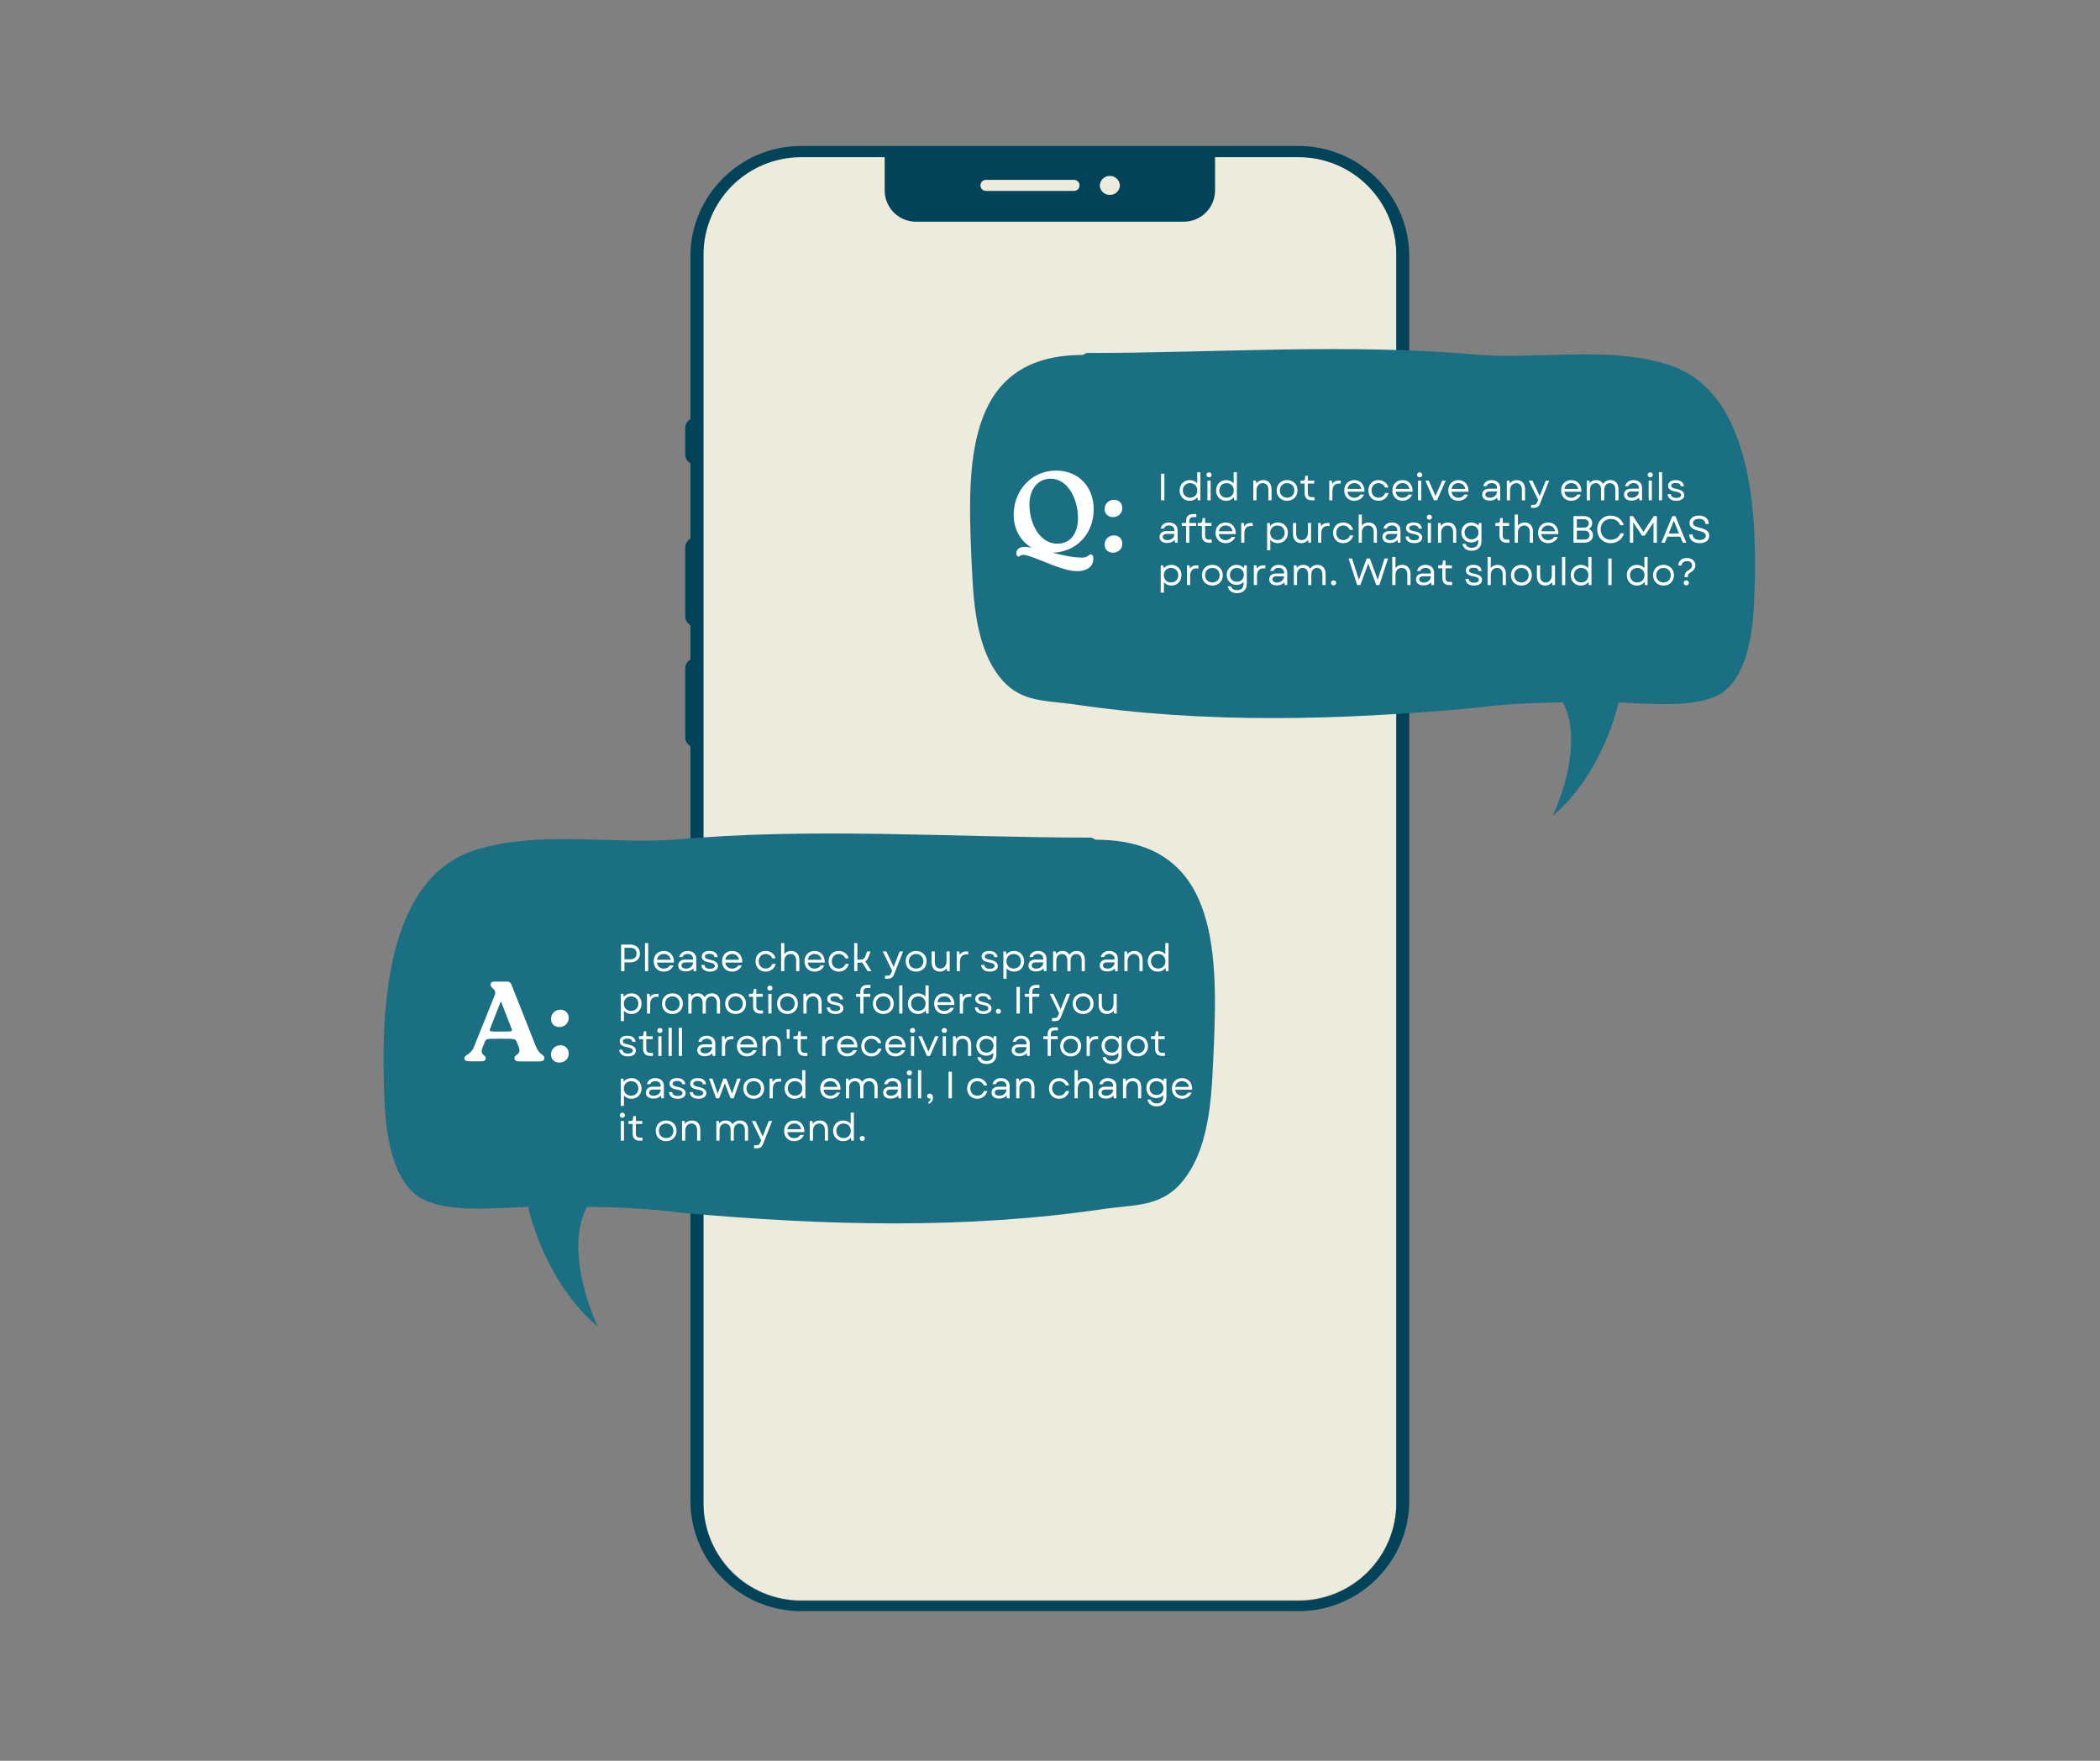 <svg xmlns="http://www.w3.org/2000/svg" xmlns:xlink="http://www.w3.org/1999/xlink" width="940" zoomAndPan="magnify" viewBox="0 0 705 591" height="788" preserveAspectRatio="xMidYMid meet" version="1.0"><rect x="0" y="0" width="705" height="591" fill="#808080" stroke="none"/><defs><g/><clipPath id="c7d0c0869a"><path d="M 230.039 49 L 474.875 49 L 474.875 540.844 L 230.039 540.844 Z M 230.039 49 " clip-rule="nonzero"/></clipPath><clipPath id="bbd55e896b"><path d="M 325 117 L 590 117 L 590 273.859 L 325 273.859 Z M 325 117 " clip-rule="nonzero"/></clipPath><clipPath id="f1bbbfd8f1"><path d="M 128 279 L 408 279 L 408 445.32 L 128 445.32 Z M 128 279 " clip-rule="nonzero"/></clipPath></defs><path fill="#ecebdc" d="M 436.07 537.152 L 268.848 537.152 C 267.777 537.148 266.711 537.094 265.645 536.988 C 264.582 536.879 263.523 536.719 262.473 536.508 C 261.426 536.297 260.387 536.035 259.363 535.723 C 258.34 535.41 257.336 535.051 256.348 534.641 C 255.359 534.227 254.395 533.77 253.449 533.266 C 252.508 532.758 251.59 532.211 250.703 531.613 C 249.812 531.02 248.953 530.383 248.129 529.703 C 247.301 529.023 246.508 528.305 245.75 527.551 C 244.996 526.793 244.277 526 243.598 525.176 C 242.918 524.348 242.281 523.488 241.688 522.602 C 241.09 521.711 240.539 520.797 240.035 519.852 C 239.527 518.91 239.07 517.941 238.66 516.957 C 238.25 515.969 237.887 514.961 237.574 513.938 C 237.262 512.914 237 511.879 236.789 510.828 C 236.578 509.781 236.418 508.723 236.312 507.66 C 236.203 506.594 236.148 505.527 236.145 504.457 L 236.145 85.312 C 236.148 84.242 236.203 83.176 236.312 82.109 C 236.418 81.047 236.578 79.988 236.789 78.941 C 237 77.891 237.262 76.855 237.574 75.832 C 237.887 74.809 238.25 73.801 238.66 72.812 C 239.07 71.828 239.527 70.859 240.035 69.918 C 240.539 68.973 241.09 68.059 241.688 67.168 C 242.281 66.281 242.918 65.422 243.598 64.594 C 244.277 63.77 244.996 62.977 245.75 62.219 C 246.508 61.465 247.301 60.746 248.129 60.066 C 248.953 59.387 249.812 58.75 250.703 58.156 C 251.59 57.559 252.508 57.012 253.449 56.504 C 254.395 56 255.359 55.543 256.348 55.129 C 257.336 54.719 258.34 54.359 259.363 54.047 C 260.387 53.734 261.426 53.473 262.473 53.262 C 263.523 53.051 264.582 52.891 265.645 52.781 C 266.711 52.676 267.777 52.621 268.848 52.617 L 436.07 52.617 C 437.141 52.621 438.207 52.676 439.273 52.781 C 440.336 52.891 441.395 53.051 442.445 53.262 C 443.492 53.473 444.531 53.734 445.555 54.047 C 446.578 54.359 447.582 54.719 448.57 55.129 C 449.559 55.543 450.523 56 451.469 56.504 C 452.41 57.012 453.328 57.559 454.215 58.156 C 455.105 58.75 455.965 59.387 456.793 60.066 C 457.617 60.746 458.41 61.465 459.168 62.219 C 459.922 62.977 460.641 63.77 461.32 64.594 C 462 65.422 462.637 66.281 463.23 67.168 C 463.828 68.059 464.379 68.973 464.883 69.918 C 465.391 70.859 465.848 71.828 466.258 72.812 C 466.668 73.801 467.031 74.809 467.344 75.832 C 467.656 76.855 467.918 77.891 468.129 78.941 C 468.34 79.988 468.5 81.047 468.605 82.109 C 468.715 83.176 468.77 84.242 468.773 85.312 L 468.773 504.465 C 468.77 505.535 468.715 506.602 468.605 507.668 C 468.5 508.73 468.34 509.789 468.129 510.836 C 467.918 511.887 467.656 512.922 467.344 513.945 C 467.027 514.969 466.668 515.973 466.258 516.961 C 465.844 517.949 465.387 518.914 464.883 519.855 C 464.375 520.801 463.824 521.715 463.23 522.605 C 462.633 523.492 461.996 524.352 461.316 525.176 C 460.641 526.004 459.922 526.797 459.164 527.551 C 458.406 528.309 457.617 529.027 456.789 529.707 C 455.961 530.383 455.102 531.02 454.215 531.617 C 453.324 532.211 452.41 532.762 451.465 533.266 C 450.523 533.77 449.559 534.23 448.57 534.641 C 447.582 535.051 446.574 535.41 445.551 535.723 C 444.527 536.035 443.492 536.297 442.441 536.508 C 441.395 536.719 440.336 536.879 439.273 536.988 C 438.207 537.094 437.141 537.148 436.07 537.152 Z M 436.07 537.152 " fill-opacity="1" fill-rule="nonzero"/><g clip-path="url(#c7d0c0869a)"><path fill="#014459" d="M 473.113 177.32 L 473.113 86.07 C 473.113 65.68 456.43 49.004 436.043 49.004 L 268.848 49.004 C 248.457 49.004 231.777 65.68 231.777 86.07 L 231.777 140.699 C 231.242 140.988 230.82 141.391 230.508 141.91 C 230.195 142.43 230.039 142.992 230.039 143.598 L 230.039 152.578 C 230.039 153.184 230.195 153.746 230.508 154.266 C 230.82 154.785 231.242 155.188 231.777 155.473 L 231.777 180.828 C 231.242 181.117 230.82 181.52 230.508 182.035 C 230.199 182.555 230.039 183.117 230.039 183.723 L 230.039 206.938 C 230.039 207.539 230.195 208.102 230.508 208.621 C 230.82 209.141 231.242 209.543 231.777 209.828 L 231.777 221.406 C 231.242 221.695 230.82 222.098 230.508 222.613 C 230.199 223.133 230.039 223.695 230.039 224.301 L 230.039 247.516 C 230.039 248.121 230.195 248.684 230.508 249.203 C 230.82 249.723 231.242 250.125 231.777 250.41 L 231.777 503.699 C 231.777 524.09 248.457 540.766 268.844 540.766 L 436.043 540.766 C 456.43 540.766 473.113 524.09 473.113 503.699 L 473.113 228.684 C 473.652 228.398 474.078 227.996 474.395 227.477 C 474.707 226.953 474.867 226.391 474.867 225.781 L 474.867 180.219 C 474.863 179.613 474.707 179.047 474.391 178.527 C 474.078 178.008 473.652 177.605 473.113 177.32 Z M 468.773 504.609 C 468.77 505.68 468.715 506.75 468.605 507.812 C 468.5 508.879 468.34 509.934 468.129 510.984 C 467.918 512.031 467.656 513.07 467.344 514.094 C 467.031 515.117 466.668 516.121 466.258 517.109 C 465.848 518.098 465.391 519.062 464.883 520.008 C 464.379 520.949 463.828 521.867 463.234 522.754 C 462.637 523.645 462 524.504 461.32 525.328 C 460.641 526.156 459.922 526.949 459.168 527.703 C 458.41 528.461 457.617 529.18 456.793 529.859 C 455.965 530.539 455.105 531.176 454.215 531.77 C 453.328 532.363 452.41 532.914 451.469 533.422 C 450.523 533.926 449.559 534.383 448.57 534.797 C 447.582 535.207 446.578 535.566 445.555 535.879 C 444.531 536.191 443.492 536.453 442.445 536.664 C 441.395 536.875 440.34 537.035 439.273 537.145 C 438.207 537.25 437.141 537.305 436.07 537.309 L 268.848 537.309 C 267.777 537.305 266.711 537.25 265.645 537.145 C 264.578 537.035 263.523 536.875 262.473 536.664 C 261.426 536.453 260.387 536.191 259.363 535.879 C 258.34 535.566 257.336 535.207 256.348 534.797 C 255.359 534.383 254.395 533.926 253.449 533.422 C 252.508 532.914 251.59 532.363 250.703 531.77 C 249.812 531.176 248.953 530.539 248.125 529.859 C 247.301 529.18 246.508 528.461 245.75 527.703 C 244.996 526.949 244.277 526.156 243.598 525.328 C 242.918 524.504 242.281 523.645 241.684 522.754 C 241.09 521.867 240.539 520.949 240.035 520.008 C 239.527 519.062 239.07 518.098 238.66 517.109 C 238.25 516.121 237.887 515.117 237.574 514.094 C 237.262 513.07 237 512.031 236.789 510.984 C 236.578 509.934 236.418 508.879 236.312 507.812 C 236.203 506.75 236.148 505.68 236.145 504.609 L 236.145 85.461 C 236.148 84.391 236.203 83.324 236.312 82.262 C 236.418 81.195 236.578 80.137 236.789 79.09 C 237 78.039 237.262 77.004 237.574 75.98 C 237.887 74.957 238.25 73.953 238.66 72.965 C 239.07 71.977 239.527 71.012 240.035 70.066 C 240.539 69.125 241.09 68.207 241.684 67.316 C 242.281 66.43 242.918 65.57 243.598 64.742 C 244.277 63.918 244.996 63.125 245.75 62.367 C 246.508 61.613 247.301 60.895 248.125 60.215 C 248.953 59.535 249.812 58.898 250.703 58.305 C 251.59 57.707 252.508 57.156 253.449 56.652 C 254.395 56.148 255.359 55.688 256.348 55.277 C 257.336 54.867 258.34 54.504 259.363 54.191 C 260.387 53.879 261.426 53.617 262.473 53.406 C 263.523 53.195 264.578 53.035 265.645 52.93 C 266.711 52.82 267.777 52.766 268.848 52.762 L 436.07 52.762 C 437.141 52.766 438.207 52.82 439.273 52.93 C 440.34 53.035 441.395 53.195 442.445 53.406 C 443.492 53.617 444.531 53.879 445.555 54.191 C 446.578 54.504 447.582 54.867 448.57 55.277 C 449.559 55.688 450.523 56.148 451.469 56.652 C 452.41 57.156 453.328 57.707 454.215 58.305 C 455.105 58.898 455.965 59.535 456.793 60.215 C 457.617 60.895 458.41 61.613 459.168 62.367 C 459.922 63.125 460.641 63.918 461.32 64.742 C 462 65.57 462.637 66.43 463.234 67.316 C 463.828 68.207 464.379 69.125 464.883 70.066 C 465.391 71.012 465.848 71.977 466.258 72.965 C 466.668 73.953 467.031 74.957 467.344 75.98 C 467.656 77.004 467.918 78.039 468.129 79.09 C 468.34 80.137 468.5 81.195 468.605 82.262 C 468.715 83.324 468.77 84.391 468.773 85.461 Z M 297 49.004 L 297 63.949 C 297.004 64.637 297.07 65.316 297.207 65.988 C 297.34 66.664 297.539 67.316 297.805 67.949 C 298.066 68.582 298.391 69.184 298.77 69.754 C 299.152 70.324 299.586 70.855 300.07 71.34 C 300.555 71.824 301.086 72.258 301.656 72.641 C 302.227 73.023 302.828 73.344 303.461 73.609 C 304.094 73.871 304.746 74.07 305.422 74.207 C 306.094 74.34 306.773 74.41 307.461 74.414 L 397.445 74.414 C 398.129 74.41 398.809 74.34 399.484 74.207 C 400.156 74.07 400.809 73.871 401.441 73.609 C 402.078 73.344 402.68 73.023 403.25 72.641 C 403.82 72.258 404.348 71.824 404.832 71.34 C 405.316 70.855 405.75 70.328 406.133 69.754 C 406.516 69.184 406.84 68.582 407.102 67.949 C 407.367 67.316 407.566 66.664 407.699 65.988 C 407.836 65.316 407.906 64.637 407.906 63.949 L 407.906 49.004 Z M 360.559 64.09 L 331 64.09 C 330.754 64.09 330.516 64.043 330.289 63.949 C 330.059 63.852 329.859 63.719 329.684 63.543 C 329.508 63.367 329.375 63.168 329.281 62.938 C 329.184 62.711 329.137 62.473 329.137 62.227 C 329.137 61.98 329.184 61.742 329.281 61.512 C 329.375 61.285 329.508 61.082 329.684 60.91 C 329.859 60.734 330.059 60.598 330.289 60.504 C 330.516 60.41 330.754 60.363 331 60.363 L 360.559 60.363 C 360.805 60.363 361.043 60.41 361.27 60.504 C 361.5 60.598 361.699 60.734 361.875 60.91 C 362.051 61.082 362.184 61.285 362.277 61.512 C 362.375 61.742 362.422 61.98 362.422 62.227 C 362.422 62.473 362.375 62.711 362.277 62.938 C 362.184 63.168 362.051 63.367 361.875 63.543 C 361.699 63.719 361.5 63.852 361.27 63.949 C 361.043 64.043 360.805 64.09 360.559 64.09 Z M 372.59 65.418 C 372.156 65.43 371.734 65.359 371.324 65.203 C 370.918 65.051 370.555 64.82 370.238 64.523 C 369.922 64.223 369.672 63.875 369.492 63.477 C 369.316 63.078 369.219 62.66 369.207 62.227 C 369.23 61.793 369.336 61.383 369.52 60.992 C 369.699 60.598 369.949 60.254 370.266 59.957 C 370.578 59.66 370.938 59.434 371.34 59.273 C 371.738 59.113 372.156 59.035 372.59 59.035 C 373.023 59.035 373.438 59.113 373.84 59.273 C 374.242 59.434 374.602 59.66 374.914 59.957 C 375.23 60.254 375.477 60.598 375.66 60.992 C 375.844 61.383 375.945 61.793 375.973 62.227 C 375.961 62.66 375.863 63.078 375.684 63.477 C 375.508 63.875 375.258 64.223 374.941 64.52 C 374.625 64.82 374.262 65.047 373.855 65.203 C 373.449 65.359 373.027 65.43 372.59 65.418 Z M 372.59 65.418 " fill-opacity="1" fill-rule="nonzero"/></g><g clip-path="url(#bbd55e896b)"><path fill="#1b6f83" d="M 558.023 121.824 C 539.301 116.465 516.566 120.48 497.18 119.145 C 453.047 115.125 408.918 118.477 364.789 118.477 L 363.453 119.145 C 325.34 119.145 324.672 153.297 326.012 184.773 C 326.68 198.168 326.68 215.578 335.371 226.961 C 342.055 235.668 350.082 234.996 360.109 236.336 C 404.906 243.035 449.703 241.695 494.5 237.676 C 504.383 236.328 514.566 235.887 524.645 235.738 C 530.699 246.684 525.742 264.277 521.246 273.84 C 531.793 265.113 539.82 250.406 543.395 235.762 C 554.16 236.191 569.16 237.711 577.41 232.988 C 586.102 227.629 588.109 214.238 588.777 204.191 C 590.117 177.406 590.117 129.859 558.023 121.824 " fill-opacity="1" fill-rule="nonzero"/></g><g clip-path="url(#f1bbbfd8f1)"><path fill="#1b6f83" d="M 161.77 284.676 C 181.598 279.016 205.676 283.262 226.211 281.848 C 272.953 277.602 319.691 281.141 366.434 281.141 L 367.848 281.848 C 408.215 281.848 408.922 317.934 407.508 351.188 C 406.797 365.344 406.797 383.738 397.59 395.766 C 390.512 404.965 382.012 404.258 371.387 405.672 C 323.941 412.75 276.496 411.336 229.047 407.09 C 218.582 405.664 207.793 405.195 197.121 405.043 C 190.707 416.605 195.961 435.195 200.719 445.297 C 189.551 436.082 181.047 420.539 177.262 405.066 C 165.855 405.52 149.969 407.125 141.234 402.137 C 132.027 396.473 129.902 382.324 129.191 371.711 C 127.777 343.406 127.777 293.168 161.77 284.676 " fill-opacity="1" fill-rule="nonzero"/></g><g fill="#ffffff" fill-opacity="1"><g transform="translate(338.777, 185.124)"><g><path d="M 27.48 0.957 C 26.602 0.957 26.602 2.027 24.496 2.027 C 21.434 2.027 17.914 1.227 14.621 0.383 C 22.695 0.152 28.398 -6.047 28.398 -14.16 C 28.398 -21.551 23.461 -27.176 15.77 -27.176 C 7.578 -27.176 1.531 -20.555 1.531 -12.363 C 1.531 -7.426 3.867 -3.445 7.578 -1.301 C 6.66 -1.492 5.855 -1.57 5.129 -1.57 C 3.102 -1.57 2.41 -0.383 2.41 0.574 C 2.41 1.109 2.68 1.684 3.176 1.684 C 3.598 1.684 3.711 1.109 4.746 1.109 C 5.934 1.109 8.039 1.953 11.328 3.254 C 15.156 4.785 19.559 6.582 22.695 6.582 C 26.754 6.582 28.285 4.516 28.285 2.449 C 28.285 1.379 27.863 0.957 27.48 0.957 Z M 13.969 -24.457 C 19.637 -24.457 23.117 -17.723 23.117 -11.254 C 23.117 -6.547 21.012 -2.641 16.152 -2.641 C 10.371 -2.641 6.812 -9.223 6.812 -15.848 C 6.812 -20.324 9.188 -24.457 13.969 -24.457 Z M 13.969 -24.457 "/></g></g></g><g fill="#ffffff" fill-opacity="1"><g transform="translate(369.084, 185.124)"><g><path d="M 4.555 -11.559 C 6.199 -11.559 7.691 -12.707 7.691 -14.582 C 7.691 -16.422 6.316 -17.379 4.898 -17.379 C 3.328 -17.379 1.762 -16.23 1.762 -14.277 C 1.762 -12.477 3.062 -11.559 4.555 -11.559 Z M 4.555 0.383 C 6.199 0.383 7.691 -0.766 7.691 -2.641 C 7.691 -4.477 6.316 -5.434 4.898 -5.434 C 3.328 -5.434 1.762 -4.285 1.762 -2.336 C 1.762 -0.535 3.062 0.383 4.555 0.383 Z M 4.555 0.383 "/></g></g></g><g fill="#ffffff" fill-opacity="1"><g transform="translate(155.832, 356.267)"><g><path d="M 6.93 -6.547 C 7.348 -7.617 7.348 -7.617 12.324 -7.617 C 17.223 -7.617 17.223 -7.617 17.684 -6.43 L 18.258 -5.051 C 19.406 -2.027 16.879 -2.562 16.879 -1.07 C 16.879 -0.27 17.492 0 18.715 0 L 24.879 0 C 26.371 0 26.906 -0.27 26.906 -1.109 C 26.906 -2.527 25.34 -1.875 24.074 -5.051 L 15.848 -25.836 C 15.578 -26.488 15.117 -26.793 14.43 -26.793 L 10.105 -26.793 C 9.301 -26.793 8.879 -26.449 8.879 -25.758 C 8.879 -24.305 11.137 -24.457 10.18 -22.047 L 3.293 -4.898 C 2.145 -2.027 0.078 -2.41 0.078 -0.996 C 0.078 -0.23 0.844 -0.039 2.066 -0.039 L 5.473 -0.039 C 6.469 -0.039 7.234 -0.191 7.234 -1.035 C 7.234 -2.41 5.051 -1.914 6.238 -4.898 Z M 12.363 -10.027 C 8.305 -10.027 8.305 -10.027 8.766 -11.176 L 12.324 -20.211 L 15.883 -11.062 C 16.266 -10.027 16.266 -10.027 12.363 -10.027 Z M 12.363 -10.027 "/></g></g></g><g fill="#ffffff" fill-opacity="1"><g transform="translate(183.231, 356.267)"><g><path d="M 4.555 -11.559 C 6.199 -11.559 7.691 -12.707 7.691 -14.582 C 7.691 -16.422 6.316 -17.379 4.898 -17.379 C 3.328 -17.379 1.762 -16.23 1.762 -14.277 C 1.762 -12.477 3.062 -11.559 4.555 -11.559 Z M 4.555 0.383 C 6.199 0.383 7.691 -0.766 7.691 -2.641 C 7.691 -4.477 6.316 -5.434 4.898 -5.434 C 3.328 -5.434 1.762 -4.285 1.762 -2.336 C 1.762 -0.535 3.062 0.383 4.555 0.383 Z M 4.555 0.383 "/></g></g></g><g fill="#ffffff" fill-opacity="1"><g transform="translate(388.484, 167.92)"><g><path d="M 1.301 0 L 2.418 0 L 2.418 -8.914 L 1.301 -8.914 Z M 1.301 0 "/></g></g></g><g fill="#ffffff" fill-opacity="1"><g transform="translate(392.201, 167.92)"><g/></g></g><g fill="#ffffff" fill-opacity="1"><g transform="translate(395.358, 167.92)"><g><path d="M 4.039 0.164 C 5.105 0.164 6.023 -0.281 6.621 -1.02 L 6.75 0 L 7.629 0 L 7.629 -9.426 L 6.559 -9.426 L 6.559 -5.68 C 5.961 -6.367 5.07 -6.777 4.039 -6.777 C 2.074 -6.777 0.664 -5.312 0.664 -3.312 C 0.664 -1.301 2.074 0.164 4.039 0.164 Z M 1.73 -3.312 C 1.73 -4.738 2.738 -5.758 4.164 -5.758 C 5.605 -5.758 6.598 -4.738 6.598 -3.312 C 6.598 -1.871 5.605 -0.867 4.164 -0.867 C 2.738 -0.867 1.73 -1.871 1.73 -3.312 Z M 1.73 -3.312 "/></g></g></g><g fill="#ffffff" fill-opacity="1"><g transform="translate(404.166, 167.92)"><g><path d="M 1.184 0 L 2.254 0 L 2.254 -6.609 L 1.184 -6.609 Z M 0.852 -8.531 C 0.852 -8.062 1.195 -7.707 1.719 -7.707 C 2.242 -7.707 2.574 -8.062 2.574 -8.531 C 2.574 -9.016 2.242 -9.375 1.719 -9.375 C 1.195 -9.375 0.852 -9.016 0.852 -8.531 Z M 0.852 -8.531 "/></g></g></g><g fill="#ffffff" fill-opacity="1"><g transform="translate(407.602, 167.92)"><g><path d="M 4.039 0.164 C 5.105 0.164 6.023 -0.281 6.621 -1.02 L 6.75 0 L 7.629 0 L 7.629 -9.426 L 6.559 -9.426 L 6.559 -5.68 C 5.961 -6.367 5.07 -6.777 4.039 -6.777 C 2.074 -6.777 0.664 -5.312 0.664 -3.312 C 0.664 -1.301 2.074 0.164 4.039 0.164 Z M 1.73 -3.312 C 1.73 -4.738 2.738 -5.758 4.164 -5.758 C 5.605 -5.758 6.598 -4.738 6.598 -3.312 C 6.598 -1.871 5.605 -0.867 4.164 -0.867 C 2.738 -0.867 1.73 -1.871 1.73 -3.312 Z M 1.73 -3.312 "/></g></g></g><g fill="#ffffff" fill-opacity="1"><g transform="translate(416.41, 167.92)"><g/></g></g><g fill="#ffffff" fill-opacity="1"><g transform="translate(419.567, 167.92)"><g><path d="M 1.184 0 L 2.254 0 L 2.254 -3.336 C 2.254 -4.789 3.133 -5.758 4.367 -5.758 C 5.527 -5.758 6.242 -4.918 6.242 -3.578 L 6.242 0 L 7.309 0 L 7.309 -3.68 C 7.309 -5.566 6.266 -6.777 4.508 -6.777 C 3.617 -6.777 2.75 -6.434 2.18 -5.641 L 2.062 -6.609 L 1.184 -6.609 Z M 1.184 0 "/></g></g></g><g fill="#ffffff" fill-opacity="1"><g transform="translate(427.93, 167.92)"><g><path d="M 4.164 0.164 C 6.215 0.164 7.668 -1.285 7.668 -3.312 C 7.668 -5.336 6.215 -6.777 4.164 -6.777 C 2.113 -6.777 0.664 -5.336 0.664 -3.312 C 0.664 -1.285 2.113 0.164 4.164 0.164 Z M 1.73 -3.312 C 1.73 -4.75 2.738 -5.758 4.164 -5.758 C 5.59 -5.758 6.598 -4.75 6.598 -3.312 C 6.598 -1.859 5.59 -0.867 4.164 -0.867 C 2.738 -0.867 1.73 -1.859 1.73 -3.312 Z M 1.73 -3.312 "/></g></g></g><g fill="#ffffff" fill-opacity="1"><g transform="translate(436.254, 167.92)"><g><path d="M 4.039 0 L 5.031 0 L 5.031 -1.031 L 4.09 -1.031 C 3.211 -1.031 2.801 -1.477 2.801 -2.434 L 2.801 -5.629 L 4.941 -5.629 L 4.941 -6.609 L 2.801 -6.609 L 2.801 -8.254 L 1.973 -8.254 L 1.871 -7.363 C 1.797 -6.762 1.617 -6.609 1.008 -6.609 L 0.344 -6.609 L 0.344 -5.629 L 1.73 -5.629 L 1.73 -2.383 C 1.73 -0.867 2.574 0 4.039 0 Z M 4.039 0 "/></g></g></g><g fill="#ffffff" fill-opacity="1"><g transform="translate(441.905, 167.92)"><g/></g></g><g fill="#ffffff" fill-opacity="1"><g transform="translate(445.062, 167.92)"><g><path d="M 1.184 0 L 2.254 0 L 2.254 -3.07 C 2.254 -4.953 3.195 -5.617 4.395 -5.617 L 5.043 -5.617 L 5.043 -6.609 L 4.445 -6.609 C 3.324 -6.609 2.66 -6.254 2.191 -5.465 L 2.062 -6.609 L 1.184 -6.609 Z M 1.184 0 "/></g></g></g><g fill="#ffffff" fill-opacity="1"><g transform="translate(450.612, 167.92)"><g><path d="M 4.051 0.164 C 5.539 0.164 6.762 -0.637 7.297 -1.922 L 6.086 -1.922 C 5.68 -1.223 4.93 -0.84 4.062 -0.84 C 2.801 -0.84 1.91 -1.629 1.746 -2.879 L 7.465 -2.879 C 7.539 -5.184 6.176 -6.777 4.062 -6.777 C 2.062 -6.777 0.664 -5.348 0.664 -3.312 C 0.664 -1.262 2.051 0.164 4.051 0.164 Z M 1.758 -3.82 C 1.949 -4.992 2.84 -5.77 4.062 -5.77 C 5.273 -5.77 6.164 -5.031 6.395 -3.82 Z M 1.758 -3.82 "/></g></g></g><g fill="#ffffff" fill-opacity="1"><g transform="translate(458.707, 167.92)"><g><path d="M 4.062 0.164 C 5.719 0.164 7.004 -0.828 7.449 -2.434 L 6.316 -2.434 C 5.984 -1.477 5.133 -0.867 4.062 -0.867 C 2.699 -0.867 1.73 -1.871 1.73 -3.312 C 1.73 -4.738 2.699 -5.758 4.062 -5.758 C 5.07 -5.758 5.898 -5.211 6.293 -4.293 L 7.375 -4.293 C 7.043 -5.781 5.707 -6.777 4.062 -6.777 C 2.074 -6.777 0.664 -5.324 0.664 -3.312 C 0.664 -1.285 2.074 0.164 4.062 0.164 Z M 4.062 0.164 "/></g></g></g><g fill="#ffffff" fill-opacity="1"><g transform="translate(466.777, 167.92)"><g><path d="M 4.051 0.164 C 5.539 0.164 6.762 -0.637 7.297 -1.922 L 6.086 -1.922 C 5.68 -1.223 4.93 -0.84 4.062 -0.84 C 2.801 -0.84 1.91 -1.629 1.746 -2.879 L 7.465 -2.879 C 7.539 -5.184 6.176 -6.777 4.062 -6.777 C 2.062 -6.777 0.664 -5.348 0.664 -3.312 C 0.664 -1.262 2.051 0.164 4.051 0.164 Z M 1.758 -3.82 C 1.949 -4.992 2.84 -5.77 4.062 -5.77 C 5.273 -5.77 6.164 -5.031 6.395 -3.82 Z M 1.758 -3.82 "/></g></g></g><g fill="#ffffff" fill-opacity="1"><g transform="translate(474.872, 167.92)"><g><path d="M 1.184 0 L 2.254 0 L 2.254 -6.609 L 1.184 -6.609 Z M 0.852 -8.531 C 0.852 -8.062 1.195 -7.707 1.719 -7.707 C 2.242 -7.707 2.574 -8.062 2.574 -8.531 C 2.574 -9.016 2.242 -9.375 1.719 -9.375 C 1.195 -9.375 0.852 -9.016 0.852 -8.531 Z M 0.852 -8.531 "/></g></g></g><g fill="#ffffff" fill-opacity="1"><g transform="translate(478.309, 167.92)"><g><path d="M 3.094 0 L 4.125 0 L 7.031 -6.609 L 5.871 -6.609 L 4.953 -4.52 L 3.617 -1.426 L 2.266 -4.52 L 1.363 -6.609 L 0.203 -6.609 Z M 3.094 0 "/></g></g></g><g fill="#ffffff" fill-opacity="1"><g transform="translate(485.538, 167.92)"><g><path d="M 4.051 0.164 C 5.539 0.164 6.762 -0.637 7.297 -1.922 L 6.086 -1.922 C 5.68 -1.223 4.93 -0.84 4.062 -0.84 C 2.801 -0.84 1.91 -1.629 1.746 -2.879 L 7.465 -2.879 C 7.539 -5.184 6.176 -6.777 4.062 -6.777 C 2.062 -6.777 0.664 -5.348 0.664 -3.312 C 0.664 -1.262 2.051 0.164 4.051 0.164 Z M 1.758 -3.82 C 1.949 -4.992 2.84 -5.77 4.062 -5.77 C 5.273 -5.77 6.164 -5.031 6.395 -3.82 Z M 1.758 -3.82 "/></g></g></g><g fill="#ffffff" fill-opacity="1"><g transform="translate(493.634, 167.92)"><g/></g></g><g fill="#ffffff" fill-opacity="1"><g transform="translate(496.79, 167.92)"><g><path d="M 3.348 0.102 C 4.418 0.102 5.262 -0.242 5.859 -0.918 L 5.973 0 L 6.852 0 L 6.852 -4.203 C 6.852 -5.73 5.691 -6.777 3.961 -6.777 C 2.523 -6.777 1.438 -6 1.145 -4.727 L 2.23 -4.727 C 2.445 -5.375 3.121 -5.781 3.973 -5.781 C 5.094 -5.781 5.781 -5.156 5.781 -4.125 L 5.781 -3.883 L 3.082 -3.883 C 1.707 -3.883 0.801 -3.109 0.801 -1.91 C 0.801 -0.664 1.758 0.102 3.348 0.102 Z M 1.871 -1.922 C 1.871 -2.547 2.383 -2.941 3.121 -2.941 L 5.793 -2.941 C 5.758 -1.719 4.762 -0.852 3.387 -0.852 C 2.457 -0.852 1.871 -1.273 1.871 -1.922 Z M 1.871 -1.922 "/></g></g></g><g fill="#ffffff" fill-opacity="1"><g transform="translate(504.682, 167.92)"><g><path d="M 1.184 0 L 2.254 0 L 2.254 -3.336 C 2.254 -4.789 3.133 -5.758 4.367 -5.758 C 5.527 -5.758 6.242 -4.918 6.242 -3.578 L 6.242 0 L 7.309 0 L 7.309 -3.68 C 7.309 -5.566 6.266 -6.777 4.508 -6.777 C 3.617 -6.777 2.75 -6.434 2.18 -5.641 L 2.062 -6.609 L 1.184 -6.609 Z M 1.184 0 "/></g></g></g><g fill="#ffffff" fill-opacity="1"><g transform="translate(513.045, 167.92)"><g><path d="M 0.957 2.547 L 1.707 2.547 C 2.941 2.547 3.539 2.242 4 1.031 L 7.031 -6.609 L 5.898 -6.609 L 4.66 -3.488 L 3.859 -1.438 L 2.891 -3.488 L 1.402 -6.609 L 0.203 -6.609 L 3.336 -0.152 L 3.031 0.625 C 2.75 1.363 2.457 1.543 1.605 1.543 L 0.957 1.543 Z M 0.957 2.547 "/></g></g></g><g fill="#ffffff" fill-opacity="1"><g transform="translate(520.274, 167.92)"><g/></g></g><g fill="#ffffff" fill-opacity="1"><g transform="translate(523.431, 167.92)"><g><path d="M 4.051 0.164 C 5.539 0.164 6.762 -0.637 7.297 -1.922 L 6.086 -1.922 C 5.68 -1.223 4.93 -0.84 4.062 -0.84 C 2.801 -0.84 1.91 -1.629 1.746 -2.879 L 7.465 -2.879 C 7.539 -5.184 6.176 -6.777 4.062 -6.777 C 2.062 -6.777 0.664 -5.348 0.664 -3.312 C 0.664 -1.262 2.051 0.164 4.051 0.164 Z M 1.758 -3.82 C 1.949 -4.992 2.84 -5.77 4.062 -5.77 C 5.273 -5.77 6.164 -5.031 6.395 -3.82 Z M 1.758 -3.82 "/></g></g></g><g fill="#ffffff" fill-opacity="1"><g transform="translate(531.526, 167.92)"><g><path d="M 1.184 0 L 2.254 0 L 2.254 -3.516 C 2.254 -4.879 3.02 -5.758 4.164 -5.758 C 5.273 -5.758 5.973 -4.918 5.973 -3.605 L 5.973 0 L 7.043 0 L 7.043 -3.516 C 7.043 -4.879 7.809 -5.758 8.953 -5.758 C 10.062 -5.758 10.762 -4.918 10.762 -3.605 L 10.762 0 L 11.832 0 L 11.832 -3.781 C 11.832 -5.629 10.762 -6.777 9.094 -6.777 C 8.023 -6.777 7.156 -6.316 6.637 -5.477 C 6.191 -6.328 5.375 -6.777 4.316 -6.777 C 3.402 -6.777 2.66 -6.434 2.164 -5.781 L 2.062 -6.609 L 1.184 -6.609 Z M 1.184 0 "/></g></g></g><g fill="#ffffff" fill-opacity="1"><g transform="translate(544.407, 167.92)"><g><path d="M 3.348 0.102 C 4.418 0.102 5.262 -0.242 5.859 -0.918 L 5.973 0 L 6.852 0 L 6.852 -4.203 C 6.852 -5.73 5.691 -6.777 3.961 -6.777 C 2.523 -6.777 1.438 -6 1.145 -4.727 L 2.23 -4.727 C 2.445 -5.375 3.121 -5.781 3.973 -5.781 C 5.094 -5.781 5.781 -5.156 5.781 -4.125 L 5.781 -3.883 L 3.082 -3.883 C 1.707 -3.883 0.801 -3.109 0.801 -1.91 C 0.801 -0.664 1.758 0.102 3.348 0.102 Z M 1.871 -1.922 C 1.871 -2.547 2.383 -2.941 3.121 -2.941 L 5.793 -2.941 C 5.758 -1.719 4.762 -0.852 3.387 -0.852 C 2.457 -0.852 1.871 -1.273 1.871 -1.922 Z M 1.871 -1.922 "/></g></g></g><g fill="#ffffff" fill-opacity="1"><g transform="translate(552.299, 167.92)"><g><path d="M 1.184 0 L 2.254 0 L 2.254 -6.609 L 1.184 -6.609 Z M 0.852 -8.531 C 0.852 -8.062 1.195 -7.707 1.719 -7.707 C 2.242 -7.707 2.574 -8.062 2.574 -8.531 C 2.574 -9.016 2.242 -9.375 1.719 -9.375 C 1.195 -9.375 0.852 -9.016 0.852 -8.531 Z M 0.852 -8.531 "/></g></g></g><g fill="#ffffff" fill-opacity="1"><g transform="translate(555.736, 167.92)"><g><path d="M 1.184 0 L 2.254 0 L 2.254 -9.426 L 1.184 -9.426 Z M 1.184 0 "/></g></g></g><g fill="#ffffff" fill-opacity="1"><g transform="translate(559.172, 167.92)"><g><path d="M 3.578 0.164 C 5.211 0.164 6.266 -0.586 6.266 -1.73 C 6.266 -2.766 5.398 -3.465 3.73 -3.797 C 2.355 -4.062 1.887 -4.332 1.887 -4.891 C 1.887 -5.477 2.445 -5.832 3.402 -5.832 C 4.406 -5.832 5.004 -5.438 5.082 -4.711 L 6.141 -4.711 C 6.051 -6.012 5.02 -6.777 3.387 -6.777 C 1.797 -6.777 0.828 -6.074 0.828 -4.891 C 0.828 -3.848 1.629 -3.211 3.336 -2.93 C 4.625 -2.711 5.211 -2.355 5.211 -1.758 C 5.211 -1.16 4.598 -0.789 3.59 -0.789 C 2.457 -0.789 1.781 -1.273 1.746 -2.074 L 0.688 -2.074 C 0.715 -0.727 1.848 0.164 3.578 0.164 Z M 3.578 0.164 "/></g></g></g><g fill="#ffffff" fill-opacity="1"><g transform="translate(388.484, 182.145)"><g><path d="M 3.348 0.102 C 4.418 0.102 5.262 -0.242 5.859 -0.918 L 5.973 0 L 6.852 0 L 6.852 -4.203 C 6.852 -5.73 5.691 -6.777 3.961 -6.777 C 2.523 -6.777 1.438 -6 1.145 -4.727 L 2.23 -4.727 C 2.445 -5.375 3.121 -5.781 3.973 -5.781 C 5.094 -5.781 5.781 -5.156 5.781 -4.125 L 5.781 -3.883 L 3.082 -3.883 C 1.707 -3.883 0.801 -3.109 0.801 -1.91 C 0.801 -0.664 1.758 0.102 3.348 0.102 Z M 1.871 -1.922 C 1.871 -2.547 2.383 -2.941 3.121 -2.941 L 5.793 -2.941 C 5.758 -1.719 4.762 -0.852 3.387 -0.852 C 2.457 -0.852 1.871 -1.273 1.871 -1.922 Z M 1.871 -1.922 "/></g></g></g><g fill="#ffffff" fill-opacity="1"><g transform="translate(396.376, 182.145)"><g><path d="M 1.82 -7.285 L 1.82 -6.609 L 0.383 -6.609 L 0.383 -5.629 L 1.82 -5.629 L 1.82 0 L 2.891 0 L 2.891 -5.629 L 5.195 -5.629 L 5.195 -6.609 L 2.891 -6.609 L 2.891 -7.223 C 2.891 -8.176 3.297 -8.586 4.227 -8.586 L 5.262 -8.586 L 5.262 -9.59 L 4.125 -9.59 C 2.637 -9.59 1.82 -8.789 1.82 -7.285 Z M 1.82 -7.285 "/></g></g></g><g fill="#ffffff" fill-opacity="1"><g transform="translate(401.76, 182.145)"><g><path d="M 4.039 0 L 5.031 0 L 5.031 -1.031 L 4.09 -1.031 C 3.211 -1.031 2.801 -1.477 2.801 -2.434 L 2.801 -5.629 L 4.941 -5.629 L 4.941 -6.609 L 2.801 -6.609 L 2.801 -8.254 L 1.973 -8.254 L 1.871 -7.363 C 1.797 -6.762 1.617 -6.609 1.008 -6.609 L 0.344 -6.609 L 0.344 -5.629 L 1.73 -5.629 L 1.73 -2.383 C 1.73 -0.867 2.574 0 4.039 0 Z M 4.039 0 "/></g></g></g><g fill="#ffffff" fill-opacity="1"><g transform="translate(407.411, 182.145)"><g><path d="M 4.051 0.164 C 5.539 0.164 6.762 -0.637 7.297 -1.922 L 6.086 -1.922 C 5.68 -1.223 4.93 -0.84 4.062 -0.84 C 2.801 -0.84 1.91 -1.629 1.746 -2.879 L 7.465 -2.879 C 7.539 -5.184 6.176 -6.777 4.062 -6.777 C 2.062 -6.777 0.664 -5.348 0.664 -3.312 C 0.664 -1.262 2.051 0.164 4.051 0.164 Z M 1.758 -3.82 C 1.949 -4.992 2.84 -5.77 4.062 -5.77 C 5.273 -5.77 6.164 -5.031 6.395 -3.82 Z M 1.758 -3.82 "/></g></g></g><g fill="#ffffff" fill-opacity="1"><g transform="translate(415.507, 182.145)"><g><path d="M 1.184 0 L 2.254 0 L 2.254 -3.07 C 2.254 -4.953 3.195 -5.617 4.395 -5.617 L 5.043 -5.617 L 5.043 -6.609 L 4.445 -6.609 C 3.324 -6.609 2.66 -6.254 2.191 -5.465 L 2.062 -6.609 L 1.184 -6.609 Z M 1.184 0 "/></g></g></g><g fill="#ffffff" fill-opacity="1"><g transform="translate(421.056, 182.145)"><g/></g></g><g fill="#ffffff" fill-opacity="1"><g transform="translate(424.213, 182.145)"><g><path d="M 4.789 0.164 C 6.738 0.164 8.152 -1.301 8.152 -3.312 C 8.152 -5.312 6.738 -6.777 4.789 -6.777 C 3.707 -6.777 2.789 -6.328 2.191 -5.59 L 2.062 -6.609 L 1.184 -6.609 L 1.184 2.547 L 2.254 2.547 L 2.254 -0.941 C 2.852 -0.254 3.746 0.164 4.789 0.164 Z M 2.215 -3.312 C 2.215 -4.738 3.223 -5.758 4.648 -5.758 C 6.086 -5.758 7.082 -4.738 7.082 -3.312 C 7.082 -1.871 6.086 -0.867 4.648 -0.867 C 3.223 -0.867 2.215 -1.871 2.215 -3.312 Z M 2.215 -3.312 "/></g></g></g><g fill="#ffffff" fill-opacity="1"><g transform="translate(433.021, 182.145)"><g><path d="M 3.82 0.164 C 4.699 0.164 5.555 -0.191 6.125 -0.969 L 6.242 0 L 7.121 0 L 7.121 -6.609 L 6.051 -6.609 L 6.051 -3.273 C 6.051 -1.832 5.195 -0.867 3.961 -0.867 C 2.828 -0.867 2.125 -1.707 2.125 -3.031 L 2.125 -6.609 L 1.059 -6.609 L 1.059 -2.93 C 1.059 -1.043 2.09 0.164 3.82 0.164 Z M 3.82 0.164 "/></g></g></g><g fill="#ffffff" fill-opacity="1"><g transform="translate(441.32, 182.145)"><g><path d="M 1.184 0 L 2.254 0 L 2.254 -3.07 C 2.254 -4.953 3.195 -5.617 4.395 -5.617 L 5.043 -5.617 L 5.043 -6.609 L 4.445 -6.609 C 3.324 -6.609 2.66 -6.254 2.191 -5.465 L 2.062 -6.609 L 1.184 -6.609 Z M 1.184 0 "/></g></g></g><g fill="#ffffff" fill-opacity="1"><g transform="translate(446.869, 182.145)"><g><path d="M 4.062 0.164 C 5.719 0.164 7.004 -0.828 7.449 -2.434 L 6.316 -2.434 C 5.984 -1.477 5.133 -0.867 4.062 -0.867 C 2.699 -0.867 1.73 -1.871 1.73 -3.312 C 1.73 -4.738 2.699 -5.758 4.062 -5.758 C 5.07 -5.758 5.898 -5.211 6.293 -4.293 L 7.375 -4.293 C 7.043 -5.781 5.707 -6.777 4.062 -6.777 C 2.074 -6.777 0.664 -5.324 0.664 -3.312 C 0.664 -1.285 2.074 0.164 4.062 0.164 Z M 4.062 0.164 "/></g></g></g><g fill="#ffffff" fill-opacity="1"><g transform="translate(454.939, 182.145)"><g><path d="M 1.184 0 L 2.254 0 L 2.254 -3.375 C 2.254 -4.828 3.133 -5.758 4.383 -5.758 C 5.527 -5.758 6.242 -4.941 6.242 -3.617 L 6.242 0 L 7.309 0 L 7.309 -3.719 C 7.309 -5.605 6.266 -6.777 4.52 -6.777 C 3.668 -6.777 2.828 -6.457 2.254 -5.742 L 2.254 -9.426 L 1.184 -9.426 Z M 1.184 0 "/></g></g></g><g fill="#ffffff" fill-opacity="1"><g transform="translate(463.302, 182.145)"><g><path d="M 3.348 0.102 C 4.418 0.102 5.262 -0.242 5.859 -0.918 L 5.973 0 L 6.852 0 L 6.852 -4.203 C 6.852 -5.73 5.691 -6.777 3.961 -6.777 C 2.523 -6.777 1.438 -6 1.145 -4.727 L 2.23 -4.727 C 2.445 -5.375 3.121 -5.781 3.973 -5.781 C 5.094 -5.781 5.781 -5.156 5.781 -4.125 L 5.781 -3.883 L 3.082 -3.883 C 1.707 -3.883 0.801 -3.109 0.801 -1.91 C 0.801 -0.664 1.758 0.102 3.348 0.102 Z M 1.871 -1.922 C 1.871 -2.547 2.383 -2.941 3.121 -2.941 L 5.793 -2.941 C 5.758 -1.719 4.762 -0.852 3.387 -0.852 C 2.457 -0.852 1.871 -1.273 1.871 -1.922 Z M 1.871 -1.922 "/></g></g></g><g fill="#ffffff" fill-opacity="1"><g transform="translate(471.194, 182.145)"><g><path d="M 3.578 0.164 C 5.211 0.164 6.266 -0.586 6.266 -1.73 C 6.266 -2.766 5.398 -3.465 3.73 -3.797 C 2.355 -4.062 1.887 -4.332 1.887 -4.891 C 1.887 -5.477 2.445 -5.832 3.402 -5.832 C 4.406 -5.832 5.004 -5.438 5.082 -4.711 L 6.141 -4.711 C 6.051 -6.012 5.02 -6.777 3.387 -6.777 C 1.797 -6.777 0.828 -6.074 0.828 -4.891 C 0.828 -3.848 1.629 -3.211 3.336 -2.93 C 4.625 -2.711 5.211 -2.355 5.211 -1.758 C 5.211 -1.16 4.598 -0.789 3.59 -0.789 C 2.457 -0.789 1.781 -1.273 1.746 -2.074 L 0.688 -2.074 C 0.715 -0.727 1.848 0.164 3.578 0.164 Z M 3.578 0.164 "/></g></g></g><g fill="#ffffff" fill-opacity="1"><g transform="translate(478.143, 182.145)"><g><path d="M 1.184 0 L 2.254 0 L 2.254 -6.609 L 1.184 -6.609 Z M 0.852 -8.531 C 0.852 -8.062 1.195 -7.707 1.719 -7.707 C 2.242 -7.707 2.574 -8.062 2.574 -8.531 C 2.574 -9.016 2.242 -9.375 1.719 -9.375 C 1.195 -9.375 0.852 -9.016 0.852 -8.531 Z M 0.852 -8.531 "/></g></g></g><g fill="#ffffff" fill-opacity="1"><g transform="translate(481.58, 182.145)"><g><path d="M 1.184 0 L 2.254 0 L 2.254 -3.336 C 2.254 -4.789 3.133 -5.758 4.367 -5.758 C 5.527 -5.758 6.242 -4.918 6.242 -3.578 L 6.242 0 L 7.309 0 L 7.309 -3.68 C 7.309 -5.566 6.266 -6.777 4.508 -6.777 C 3.617 -6.777 2.75 -6.434 2.18 -5.641 L 2.062 -6.609 L 1.184 -6.609 Z M 1.184 0 "/></g></g></g><g fill="#ffffff" fill-opacity="1"><g transform="translate(489.943, 182.145)"><g><path d="M 4.141 2.711 C 6.113 2.711 7.398 1.488 7.398 -0.383 L 7.398 -6.609 L 6.52 -6.609 L 6.406 -5.719 C 5.82 -6.379 4.953 -6.777 3.961 -6.777 C 2.074 -6.777 0.664 -5.348 0.664 -3.426 C 0.664 -1.488 2.074 -0.062 3.961 -0.062 C 4.918 -0.062 5.742 -0.434 6.328 -1.043 L 6.328 -0.422 C 6.328 0.941 5.527 1.719 4.141 1.719 C 3.055 1.719 2.305 1.223 2.102 0.422 L 1.02 0.422 C 1.262 1.832 2.457 2.711 4.141 2.711 Z M 1.73 -3.426 C 1.73 -4.777 2.711 -5.742 4.074 -5.742 C 5.449 -5.742 6.418 -4.777 6.418 -3.426 C 6.418 -2.062 5.449 -1.109 4.074 -1.109 C 2.711 -1.109 1.73 -2.062 1.73 -3.426 Z M 1.73 -3.426 "/></g></g></g><g fill="#ffffff" fill-opacity="1"><g transform="translate(498.521, 182.145)"><g/></g></g><g fill="#ffffff" fill-opacity="1"><g transform="translate(501.678, 182.145)"><g><path d="M 4.039 0 L 5.031 0 L 5.031 -1.031 L 4.09 -1.031 C 3.211 -1.031 2.801 -1.477 2.801 -2.434 L 2.801 -5.629 L 4.941 -5.629 L 4.941 -6.609 L 2.801 -6.609 L 2.801 -8.254 L 1.973 -8.254 L 1.871 -7.363 C 1.797 -6.762 1.617 -6.609 1.008 -6.609 L 0.344 -6.609 L 0.344 -5.629 L 1.73 -5.629 L 1.73 -2.383 C 1.73 -0.867 2.574 0 4.039 0 Z M 4.039 0 "/></g></g></g><g fill="#ffffff" fill-opacity="1"><g transform="translate(507.33, 182.145)"><g><path d="M 1.184 0 L 2.254 0 L 2.254 -3.375 C 2.254 -4.828 3.133 -5.758 4.383 -5.758 C 5.527 -5.758 6.242 -4.941 6.242 -3.617 L 6.242 0 L 7.309 0 L 7.309 -3.719 C 7.309 -5.605 6.266 -6.777 4.52 -6.777 C 3.668 -6.777 2.828 -6.457 2.254 -5.742 L 2.254 -9.426 L 1.184 -9.426 Z M 1.184 0 "/></g></g></g><g fill="#ffffff" fill-opacity="1"><g transform="translate(515.692, 182.145)"><g><path d="M 4.051 0.164 C 5.539 0.164 6.762 -0.637 7.297 -1.922 L 6.086 -1.922 C 5.68 -1.223 4.93 -0.84 4.062 -0.84 C 2.801 -0.84 1.91 -1.629 1.746 -2.879 L 7.465 -2.879 C 7.539 -5.184 6.176 -6.777 4.062 -6.777 C 2.062 -6.777 0.664 -5.348 0.664 -3.312 C 0.664 -1.262 2.051 0.164 4.051 0.164 Z M 1.758 -3.82 C 1.949 -4.992 2.84 -5.77 4.062 -5.77 C 5.273 -5.77 6.164 -5.031 6.395 -3.82 Z M 1.758 -3.82 "/></g></g></g><g fill="#ffffff" fill-opacity="1"><g transform="translate(523.787, 182.145)"><g/></g></g><g fill="#ffffff" fill-opacity="1"><g transform="translate(526.944, 182.145)"><g><path d="M 1.301 0 L 4.918 0 C 6.711 0 7.832 -0.957 7.832 -2.496 C 7.832 -3.504 7.336 -4.254 6.418 -4.625 C 7.145 -4.992 7.578 -5.68 7.578 -6.547 C 7.578 -7.984 6.457 -8.914 4.75 -8.914 L 1.301 -8.914 Z M 2.418 -1.043 L 2.418 -4.039 L 4.879 -4.039 C 6.035 -4.039 6.688 -3.488 6.688 -2.547 C 6.688 -1.594 6.035 -1.043 4.891 -1.043 Z M 2.418 -5.055 L 2.418 -7.871 L 4.727 -7.871 C 5.809 -7.871 6.434 -7.363 6.434 -6.457 C 6.434 -5.566 5.82 -5.055 4.727 -5.055 Z M 2.418 -5.055 "/></g></g></g><g fill="#ffffff" fill-opacity="1"><g transform="translate(535.485, 182.145)"><g><path d="M 5.246 0.164 C 7.414 0.164 9.168 -1.145 9.703 -3.133 L 8.52 -3.133 C 8.062 -1.797 6.801 -0.957 5.285 -0.957 C 3.297 -0.957 1.887 -2.395 1.887 -4.457 C 1.887 -6.52 3.297 -7.961 5.285 -7.961 C 6.762 -7.961 7.973 -7.172 8.43 -5.883 L 9.629 -5.883 C 9.043 -7.844 7.348 -9.082 5.246 -9.082 C 2.625 -9.082 0.738 -7.145 0.738 -4.457 C 0.738 -1.77 2.625 0.164 5.246 0.164 Z M 5.246 0.164 "/></g></g></g><g fill="#ffffff" fill-opacity="1"><g transform="translate(545.871, 182.145)"><g><path d="M 1.301 0 L 2.418 0 L 2.418 -6.828 L 5.375 -2.367 L 6.293 -2.367 L 9.246 -6.812 L 9.246 0 L 10.367 0 L 10.367 -8.914 L 9.324 -8.914 L 5.848 -3.629 L 2.344 -8.914 L 1.301 -8.914 Z M 1.301 0 "/></g></g></g><g fill="#ffffff" fill-opacity="1"><g transform="translate(557.53, 182.145)"><g><path d="M 0.215 0 L 1.414 0 L 2.23 -2.023 L 6.57 -2.023 L 7.414 0 L 8.598 0 L 4.93 -8.914 L 3.883 -8.914 Z M 2.66 -3.07 L 4.406 -7.348 L 6.152 -3.07 Z M 2.66 -3.07 "/></g></g></g><g fill="#ffffff" fill-opacity="1"><g transform="translate(566.339, 182.145)"><g><path d="M 4.266 0.164 C 6.215 0.164 7.477 -0.789 7.477 -2.344 C 7.477 -3.656 6.598 -4.445 4.316 -5.004 C 2.586 -5.426 2.012 -5.883 2.012 -6.621 C 2.012 -7.477 2.777 -8.012 4.051 -8.012 C 5.363 -8.012 6.176 -7.348 6.203 -6.277 L 7.309 -6.277 C 7.297 -8.012 6.051 -9.082 4.051 -9.082 C 2.102 -9.082 0.867 -8.125 0.867 -6.621 C 0.867 -5.246 1.848 -4.484 4.039 -3.961 C 5.641 -3.578 6.316 -3.133 6.316 -2.305 C 6.316 -1.426 5.527 -0.902 4.266 -0.902 C 2.879 -0.902 1.91 -1.594 1.887 -2.738 L 0.766 -2.738 C 0.777 -0.992 2.141 0.164 4.266 0.164 Z M 4.266 0.164 "/></g></g></g><g fill="#ffffff" fill-opacity="1"><g transform="translate(388.484, 196.371)"><g><path d="M 4.789 0.164 C 6.738 0.164 8.152 -1.301 8.152 -3.312 C 8.152 -5.312 6.738 -6.777 4.789 -6.777 C 3.707 -6.777 2.789 -6.328 2.191 -5.59 L 2.062 -6.609 L 1.184 -6.609 L 1.184 2.547 L 2.254 2.547 L 2.254 -0.941 C 2.852 -0.254 3.746 0.164 4.789 0.164 Z M 2.215 -3.312 C 2.215 -4.738 3.223 -5.758 4.648 -5.758 C 6.086 -5.758 7.082 -4.738 7.082 -3.312 C 7.082 -1.871 6.086 -0.867 4.648 -0.867 C 3.223 -0.867 2.215 -1.871 2.215 -3.312 Z M 2.215 -3.312 "/></g></g></g><g fill="#ffffff" fill-opacity="1"><g transform="translate(397.292, 196.371)"><g><path d="M 1.184 0 L 2.254 0 L 2.254 -3.07 C 2.254 -4.953 3.195 -5.617 4.395 -5.617 L 5.043 -5.617 L 5.043 -6.609 L 4.445 -6.609 C 3.324 -6.609 2.66 -6.254 2.191 -5.465 L 2.062 -6.609 L 1.184 -6.609 Z M 1.184 0 "/></g></g></g><g fill="#ffffff" fill-opacity="1"><g transform="translate(402.842, 196.371)"><g><path d="M 4.164 0.164 C 6.215 0.164 7.668 -1.285 7.668 -3.312 C 7.668 -5.336 6.215 -6.777 4.164 -6.777 C 2.113 -6.777 0.664 -5.336 0.664 -3.312 C 0.664 -1.285 2.113 0.164 4.164 0.164 Z M 1.73 -3.312 C 1.73 -4.75 2.738 -5.758 4.164 -5.758 C 5.59 -5.758 6.598 -4.75 6.598 -3.312 C 6.598 -1.859 5.59 -0.867 4.164 -0.867 C 2.738 -0.867 1.73 -1.859 1.73 -3.312 Z M 1.73 -3.312 "/></g></g></g><g fill="#ffffff" fill-opacity="1"><g transform="translate(411.166, 196.371)"><g><path d="M 4.141 2.711 C 6.113 2.711 7.398 1.488 7.398 -0.383 L 7.398 -6.609 L 6.52 -6.609 L 6.406 -5.719 C 5.82 -6.379 4.953 -6.777 3.961 -6.777 C 2.074 -6.777 0.664 -5.348 0.664 -3.426 C 0.664 -1.488 2.074 -0.062 3.961 -0.062 C 4.918 -0.062 5.742 -0.434 6.328 -1.043 L 6.328 -0.422 C 6.328 0.941 5.527 1.719 4.141 1.719 C 3.055 1.719 2.305 1.223 2.102 0.422 L 1.02 0.422 C 1.262 1.832 2.457 2.711 4.141 2.711 Z M 1.73 -3.426 C 1.73 -4.777 2.711 -5.742 4.074 -5.742 C 5.449 -5.742 6.418 -4.777 6.418 -3.426 C 6.418 -2.062 5.449 -1.109 4.074 -1.109 C 2.711 -1.109 1.73 -2.062 1.73 -3.426 Z M 1.73 -3.426 "/></g></g></g><g fill="#ffffff" fill-opacity="1"><g transform="translate(419.745, 196.371)"><g><path d="M 1.184 0 L 2.254 0 L 2.254 -3.07 C 2.254 -4.953 3.195 -5.617 4.395 -5.617 L 5.043 -5.617 L 5.043 -6.609 L 4.445 -6.609 C 3.324 -6.609 2.66 -6.254 2.191 -5.465 L 2.062 -6.609 L 1.184 -6.609 Z M 1.184 0 "/></g></g></g><g fill="#ffffff" fill-opacity="1"><g transform="translate(425.295, 196.371)"><g><path d="M 3.348 0.102 C 4.418 0.102 5.262 -0.242 5.859 -0.918 L 5.973 0 L 6.852 0 L 6.852 -4.203 C 6.852 -5.73 5.691 -6.777 3.961 -6.777 C 2.523 -6.777 1.438 -6 1.145 -4.727 L 2.23 -4.727 C 2.445 -5.375 3.121 -5.781 3.973 -5.781 C 5.094 -5.781 5.781 -5.156 5.781 -4.125 L 5.781 -3.883 L 3.082 -3.883 C 1.707 -3.883 0.801 -3.109 0.801 -1.91 C 0.801 -0.664 1.758 0.102 3.348 0.102 Z M 1.871 -1.922 C 1.871 -2.547 2.383 -2.941 3.121 -2.941 L 5.793 -2.941 C 5.758 -1.719 4.762 -0.852 3.387 -0.852 C 2.457 -0.852 1.871 -1.273 1.871 -1.922 Z M 1.871 -1.922 "/></g></g></g><g fill="#ffffff" fill-opacity="1"><g transform="translate(433.186, 196.371)"><g><path d="M 1.184 0 L 2.254 0 L 2.254 -3.516 C 2.254 -4.879 3.02 -5.758 4.164 -5.758 C 5.273 -5.758 5.973 -4.918 5.973 -3.605 L 5.973 0 L 7.043 0 L 7.043 -3.516 C 7.043 -4.879 7.809 -5.758 8.953 -5.758 C 10.062 -5.758 10.762 -4.918 10.762 -3.605 L 10.762 0 L 11.832 0 L 11.832 -3.781 C 11.832 -5.629 10.762 -6.777 9.094 -6.777 C 8.023 -6.777 7.156 -6.316 6.637 -5.477 C 6.191 -6.328 5.375 -6.777 4.316 -6.777 C 3.402 -6.777 2.66 -6.434 2.164 -5.781 L 2.062 -6.609 L 1.184 -6.609 Z M 1.184 0 "/></g></g></g><g fill="#ffffff" fill-opacity="1"><g transform="translate(446.068, 196.371)"><g><path d="M 1.629 0.102 C 2.152 0.102 2.496 -0.254 2.496 -0.738 C 2.496 -1.223 2.152 -1.566 1.629 -1.566 C 1.121 -1.566 0.777 -1.223 0.777 -0.738 C 0.777 -0.254 1.121 0.102 1.629 0.102 Z M 1.629 0.102 "/></g></g></g><g fill="#ffffff" fill-opacity="1"><g transform="translate(449.339, 196.371)"><g/></g></g><g fill="#ffffff" fill-opacity="1"><g transform="translate(452.495, 196.371)"><g><path d="M 3.133 0 L 4.176 0 L 6.852 -7.223 L 8.328 -3.246 L 9.539 0 L 10.582 0 L 13.488 -8.914 L 12.316 -8.914 L 10.023 -1.781 L 7.387 -8.914 L 6.328 -8.914 L 3.695 -1.797 L 2.648 -5.07 L 1.414 -8.914 L 0.242 -8.914 Z M 3.133 0 "/></g></g></g><g fill="#ffffff" fill-opacity="1"><g transform="translate(466.217, 196.371)"><g><path d="M 1.184 0 L 2.254 0 L 2.254 -3.375 C 2.254 -4.828 3.133 -5.758 4.383 -5.758 C 5.527 -5.758 6.242 -4.941 6.242 -3.617 L 6.242 0 L 7.309 0 L 7.309 -3.719 C 7.309 -5.605 6.266 -6.777 4.52 -6.777 C 3.668 -6.777 2.828 -6.457 2.254 -5.742 L 2.254 -9.426 L 1.184 -9.426 Z M 1.184 0 "/></g></g></g><g fill="#ffffff" fill-opacity="1"><g transform="translate(474.579, 196.371)"><g><path d="M 3.348 0.102 C 4.418 0.102 5.262 -0.242 5.859 -0.918 L 5.973 0 L 6.852 0 L 6.852 -4.203 C 6.852 -5.73 5.691 -6.777 3.961 -6.777 C 2.523 -6.777 1.438 -6 1.145 -4.727 L 2.23 -4.727 C 2.445 -5.375 3.121 -5.781 3.973 -5.781 C 5.094 -5.781 5.781 -5.156 5.781 -4.125 L 5.781 -3.883 L 3.082 -3.883 C 1.707 -3.883 0.801 -3.109 0.801 -1.91 C 0.801 -0.664 1.758 0.102 3.348 0.102 Z M 1.871 -1.922 C 1.871 -2.547 2.383 -2.941 3.121 -2.941 L 5.793 -2.941 C 5.758 -1.719 4.762 -0.852 3.387 -0.852 C 2.457 -0.852 1.871 -1.273 1.871 -1.922 Z M 1.871 -1.922 "/></g></g></g><g fill="#ffffff" fill-opacity="1"><g transform="translate(482.471, 196.371)"><g><path d="M 4.039 0 L 5.031 0 L 5.031 -1.031 L 4.09 -1.031 C 3.211 -1.031 2.801 -1.477 2.801 -2.434 L 2.801 -5.629 L 4.941 -5.629 L 4.941 -6.609 L 2.801 -6.609 L 2.801 -8.254 L 1.973 -8.254 L 1.871 -7.363 C 1.797 -6.762 1.617 -6.609 1.008 -6.609 L 0.344 -6.609 L 0.344 -5.629 L 1.73 -5.629 L 1.73 -2.383 C 1.73 -0.867 2.574 0 4.039 0 Z M 4.039 0 "/></g></g></g><g fill="#ffffff" fill-opacity="1"><g transform="translate(488.122, 196.371)"><g/></g></g><g fill="#ffffff" fill-opacity="1"><g transform="translate(491.279, 196.371)"><g><path d="M 3.578 0.164 C 5.211 0.164 6.266 -0.586 6.266 -1.73 C 6.266 -2.766 5.398 -3.465 3.73 -3.797 C 2.355 -4.062 1.887 -4.332 1.887 -4.891 C 1.887 -5.477 2.445 -5.832 3.402 -5.832 C 4.406 -5.832 5.004 -5.438 5.082 -4.711 L 6.141 -4.711 C 6.051 -6.012 5.02 -6.777 3.387 -6.777 C 1.797 -6.777 0.828 -6.074 0.828 -4.891 C 0.828 -3.848 1.629 -3.211 3.336 -2.93 C 4.625 -2.711 5.211 -2.355 5.211 -1.758 C 5.211 -1.16 4.598 -0.789 3.59 -0.789 C 2.457 -0.789 1.781 -1.273 1.746 -2.074 L 0.688 -2.074 C 0.715 -0.727 1.848 0.164 3.578 0.164 Z M 3.578 0.164 "/></g></g></g><g fill="#ffffff" fill-opacity="1"><g transform="translate(498.229, 196.371)"><g><path d="M 1.184 0 L 2.254 0 L 2.254 -3.375 C 2.254 -4.828 3.133 -5.758 4.383 -5.758 C 5.527 -5.758 6.242 -4.941 6.242 -3.617 L 6.242 0 L 7.309 0 L 7.309 -3.719 C 7.309 -5.605 6.266 -6.777 4.52 -6.777 C 3.668 -6.777 2.828 -6.457 2.254 -5.742 L 2.254 -9.426 L 1.184 -9.426 Z M 1.184 0 "/></g></g></g><g fill="#ffffff" fill-opacity="1"><g transform="translate(506.591, 196.371)"><g><path d="M 4.164 0.164 C 6.215 0.164 7.668 -1.285 7.668 -3.312 C 7.668 -5.336 6.215 -6.777 4.164 -6.777 C 2.113 -6.777 0.664 -5.336 0.664 -3.312 C 0.664 -1.285 2.113 0.164 4.164 0.164 Z M 1.73 -3.312 C 1.73 -4.75 2.738 -5.758 4.164 -5.758 C 5.59 -5.758 6.598 -4.75 6.598 -3.312 C 6.598 -1.859 5.59 -0.867 4.164 -0.867 C 2.738 -0.867 1.73 -1.859 1.73 -3.312 Z M 1.73 -3.312 "/></g></g></g><g fill="#ffffff" fill-opacity="1"><g transform="translate(514.916, 196.371)"><g><path d="M 3.82 0.164 C 4.699 0.164 5.555 -0.191 6.125 -0.969 L 6.242 0 L 7.121 0 L 7.121 -6.609 L 6.051 -6.609 L 6.051 -3.273 C 6.051 -1.832 5.195 -0.867 3.961 -0.867 C 2.828 -0.867 2.125 -1.707 2.125 -3.031 L 2.125 -6.609 L 1.059 -6.609 L 1.059 -2.93 C 1.059 -1.043 2.09 0.164 3.82 0.164 Z M 3.82 0.164 "/></g></g></g><g fill="#ffffff" fill-opacity="1"><g transform="translate(523.215, 196.371)"><g><path d="M 1.184 0 L 2.254 0 L 2.254 -9.426 L 1.184 -9.426 Z M 1.184 0 "/></g></g></g><g fill="#ffffff" fill-opacity="1"><g transform="translate(526.651, 196.371)"><g><path d="M 4.039 0.164 C 5.105 0.164 6.023 -0.281 6.621 -1.02 L 6.75 0 L 7.629 0 L 7.629 -9.426 L 6.559 -9.426 L 6.559 -5.68 C 5.961 -6.367 5.07 -6.777 4.039 -6.777 C 2.074 -6.777 0.664 -5.312 0.664 -3.312 C 0.664 -1.301 2.074 0.164 4.039 0.164 Z M 1.73 -3.312 C 1.73 -4.738 2.738 -5.758 4.164 -5.758 C 5.605 -5.758 6.598 -4.738 6.598 -3.312 C 6.598 -1.871 5.605 -0.867 4.164 -0.867 C 2.738 -0.867 1.73 -1.871 1.73 -3.312 Z M 1.73 -3.312 "/></g></g></g><g fill="#ffffff" fill-opacity="1"><g transform="translate(535.459, 196.371)"><g/></g></g><g fill="#ffffff" fill-opacity="1"><g transform="translate(538.616, 196.371)"><g><path d="M 1.301 0 L 2.418 0 L 2.418 -8.914 L 1.301 -8.914 Z M 1.301 0 "/></g></g></g><g fill="#ffffff" fill-opacity="1"><g transform="translate(542.333, 196.371)"><g/></g></g><g fill="#ffffff" fill-opacity="1"><g transform="translate(545.489, 196.371)"><g><path d="M 4.039 0.164 C 5.105 0.164 6.023 -0.281 6.621 -1.02 L 6.75 0 L 7.629 0 L 7.629 -9.426 L 6.559 -9.426 L 6.559 -5.68 C 5.961 -6.367 5.07 -6.777 4.039 -6.777 C 2.074 -6.777 0.664 -5.312 0.664 -3.312 C 0.664 -1.301 2.074 0.164 4.039 0.164 Z M 1.73 -3.312 C 1.73 -4.738 2.738 -5.758 4.164 -5.758 C 5.605 -5.758 6.598 -4.738 6.598 -3.312 C 6.598 -1.871 5.605 -0.867 4.164 -0.867 C 2.738 -0.867 1.73 -1.871 1.73 -3.312 Z M 1.73 -3.312 "/></g></g></g><g fill="#ffffff" fill-opacity="1"><g transform="translate(554.297, 196.371)"><g><path d="M 4.164 0.164 C 6.215 0.164 7.668 -1.285 7.668 -3.312 C 7.668 -5.336 6.215 -6.777 4.164 -6.777 C 2.113 -6.777 0.664 -5.336 0.664 -3.312 C 0.664 -1.285 2.113 0.164 4.164 0.164 Z M 1.73 -3.312 C 1.73 -4.75 2.738 -5.758 4.164 -5.758 C 5.59 -5.758 6.598 -4.75 6.598 -3.312 C 6.598 -1.859 5.59 -0.867 4.164 -0.867 C 2.738 -0.867 1.73 -1.859 1.73 -3.312 Z M 1.73 -3.312 "/></g></g></g><g fill="#ffffff" fill-opacity="1"><g transform="translate(562.622, 196.371)"><g><path d="M 2.941 -2.98 L 2.941 -2.66 L 4.012 -2.66 L 4.012 -2.902 C 4.012 -3.504 4.227 -3.832 4.902 -4.227 C 5.973 -4.852 6.52 -5.656 6.52 -6.637 C 6.52 -8.086 5.363 -9.082 3.668 -9.082 C 1.988 -9.082 0.879 -8.113 0.801 -6.547 L 1.898 -6.547 C 1.961 -7.477 2.637 -8.023 3.719 -8.023 C 4.801 -8.023 5.426 -7.488 5.426 -6.586 C 5.426 -5.922 5.105 -5.477 4.332 -5.043 C 3.363 -4.535 2.941 -3.848 2.941 -2.98 Z M 2.625 -0.738 C 2.625 -0.242 2.98 0.102 3.477 0.102 C 3.988 0.102 4.344 -0.242 4.344 -0.738 C 4.344 -1.223 3.988 -1.566 3.477 -1.566 C 2.98 -1.566 2.625 -1.223 2.625 -0.738 Z M 2.625 -0.738 "/></g></g></g><g fill="#ffffff" fill-opacity="1"><g transform="translate(207.219, 325.959)"><g><path d="M 1.301 0 L 2.418 0 L 2.418 -2.93 L 4.316 -2.93 C 6.328 -2.93 7.629 -4.09 7.629 -5.922 C 7.629 -7.742 6.328 -8.914 4.316 -8.914 L 1.301 -8.914 Z M 2.418 -3.973 L 2.418 -7.844 L 4.293 -7.844 C 5.73 -7.844 6.484 -7.184 6.484 -5.91 C 6.484 -4.637 5.73 -3.973 4.293 -3.973 Z M 2.418 -3.973 "/></g></g></g><g fill="#ffffff" fill-opacity="1"><g transform="translate(215.353, 325.959)"><g><path d="M 1.184 0 L 2.254 0 L 2.254 -9.426 L 1.184 -9.426 Z M 1.184 0 "/></g></g></g><g fill="#ffffff" fill-opacity="1"><g transform="translate(218.79, 325.959)"><g><path d="M 4.051 0.164 C 5.539 0.164 6.762 -0.637 7.297 -1.922 L 6.086 -1.922 C 5.68 -1.223 4.93 -0.84 4.062 -0.84 C 2.801 -0.84 1.91 -1.629 1.746 -2.879 L 7.465 -2.879 C 7.539 -5.184 6.176 -6.777 4.062 -6.777 C 2.062 -6.777 0.664 -5.348 0.664 -3.312 C 0.664 -1.262 2.051 0.164 4.051 0.164 Z M 1.758 -3.82 C 1.949 -4.992 2.84 -5.77 4.062 -5.77 C 5.273 -5.77 6.164 -5.031 6.395 -3.82 Z M 1.758 -3.82 "/></g></g></g><g fill="#ffffff" fill-opacity="1"><g transform="translate(226.885, 325.959)"><g><path d="M 3.348 0.102 C 4.418 0.102 5.262 -0.242 5.859 -0.918 L 5.973 0 L 6.852 0 L 6.852 -4.203 C 6.852 -5.73 5.691 -6.777 3.961 -6.777 C 2.523 -6.777 1.438 -6 1.145 -4.727 L 2.23 -4.727 C 2.445 -5.375 3.121 -5.781 3.973 -5.781 C 5.094 -5.781 5.781 -5.156 5.781 -4.125 L 5.781 -3.883 L 3.082 -3.883 C 1.707 -3.883 0.801 -3.109 0.801 -1.91 C 0.801 -0.664 1.758 0.102 3.348 0.102 Z M 1.871 -1.922 C 1.871 -2.547 2.383 -2.941 3.121 -2.941 L 5.793 -2.941 C 5.758 -1.719 4.762 -0.852 3.387 -0.852 C 2.457 -0.852 1.871 -1.273 1.871 -1.922 Z M 1.871 -1.922 "/></g></g></g><g fill="#ffffff" fill-opacity="1"><g transform="translate(234.776, 325.959)"><g><path d="M 3.578 0.164 C 5.211 0.164 6.266 -0.586 6.266 -1.73 C 6.266 -2.766 5.398 -3.465 3.73 -3.797 C 2.355 -4.062 1.887 -4.332 1.887 -4.891 C 1.887 -5.477 2.445 -5.832 3.402 -5.832 C 4.406 -5.832 5.004 -5.438 5.082 -4.711 L 6.141 -4.711 C 6.051 -6.012 5.02 -6.777 3.387 -6.777 C 1.797 -6.777 0.828 -6.074 0.828 -4.891 C 0.828 -3.848 1.629 -3.211 3.336 -2.93 C 4.625 -2.711 5.211 -2.355 5.211 -1.758 C 5.211 -1.16 4.598 -0.789 3.59 -0.789 C 2.457 -0.789 1.781 -1.273 1.746 -2.074 L 0.688 -2.074 C 0.715 -0.727 1.848 0.164 3.578 0.164 Z M 3.578 0.164 "/></g></g></g><g fill="#ffffff" fill-opacity="1"><g transform="translate(241.726, 325.959)"><g><path d="M 4.051 0.164 C 5.539 0.164 6.762 -0.637 7.297 -1.922 L 6.086 -1.922 C 5.68 -1.223 4.93 -0.84 4.062 -0.84 C 2.801 -0.84 1.91 -1.629 1.746 -2.879 L 7.465 -2.879 C 7.539 -5.184 6.176 -6.777 4.062 -6.777 C 2.062 -6.777 0.664 -5.348 0.664 -3.312 C 0.664 -1.262 2.051 0.164 4.051 0.164 Z M 1.758 -3.82 C 1.949 -4.992 2.84 -5.77 4.062 -5.77 C 5.273 -5.77 6.164 -5.031 6.395 -3.82 Z M 1.758 -3.82 "/></g></g></g><g fill="#ffffff" fill-opacity="1"><g transform="translate(249.821, 325.959)"><g/></g></g><g fill="#ffffff" fill-opacity="1"><g transform="translate(252.978, 325.959)"><g><path d="M 4.062 0.164 C 5.719 0.164 7.004 -0.828 7.449 -2.434 L 6.316 -2.434 C 5.984 -1.477 5.133 -0.867 4.062 -0.867 C 2.699 -0.867 1.73 -1.871 1.73 -3.312 C 1.73 -4.738 2.699 -5.758 4.062 -5.758 C 5.07 -5.758 5.898 -5.211 6.293 -4.293 L 7.375 -4.293 C 7.043 -5.781 5.707 -6.777 4.062 -6.777 C 2.074 -6.777 0.664 -5.324 0.664 -3.312 C 0.664 -1.285 2.074 0.164 4.062 0.164 Z M 4.062 0.164 "/></g></g></g><g fill="#ffffff" fill-opacity="1"><g transform="translate(261.048, 325.959)"><g><path d="M 1.184 0 L 2.254 0 L 2.254 -3.375 C 2.254 -4.828 3.133 -5.758 4.383 -5.758 C 5.527 -5.758 6.242 -4.941 6.242 -3.617 L 6.242 0 L 7.309 0 L 7.309 -3.719 C 7.309 -5.605 6.266 -6.777 4.52 -6.777 C 3.668 -6.777 2.828 -6.457 2.254 -5.742 L 2.254 -9.426 L 1.184 -9.426 Z M 1.184 0 "/></g></g></g><g fill="#ffffff" fill-opacity="1"><g transform="translate(269.411, 325.959)"><g><path d="M 4.051 0.164 C 5.539 0.164 6.762 -0.637 7.297 -1.922 L 6.086 -1.922 C 5.68 -1.223 4.93 -0.84 4.062 -0.84 C 2.801 -0.84 1.91 -1.629 1.746 -2.879 L 7.465 -2.879 C 7.539 -5.184 6.176 -6.777 4.062 -6.777 C 2.062 -6.777 0.664 -5.348 0.664 -3.312 C 0.664 -1.262 2.051 0.164 4.051 0.164 Z M 1.758 -3.82 C 1.949 -4.992 2.84 -5.77 4.062 -5.77 C 5.273 -5.77 6.164 -5.031 6.395 -3.82 Z M 1.758 -3.82 "/></g></g></g><g fill="#ffffff" fill-opacity="1"><g transform="translate(277.506, 325.959)"><g><path d="M 4.062 0.164 C 5.719 0.164 7.004 -0.828 7.449 -2.434 L 6.316 -2.434 C 5.984 -1.477 5.133 -0.867 4.062 -0.867 C 2.699 -0.867 1.73 -1.871 1.73 -3.312 C 1.73 -4.738 2.699 -5.758 4.062 -5.758 C 5.07 -5.758 5.898 -5.211 6.293 -4.293 L 7.375 -4.293 C 7.043 -5.781 5.707 -6.777 4.062 -6.777 C 2.074 -6.777 0.664 -5.324 0.664 -3.312 C 0.664 -1.285 2.074 0.164 4.062 0.164 Z M 4.062 0.164 "/></g></g></g><g fill="#ffffff" fill-opacity="1"><g transform="translate(285.576, 325.959)"><g><path d="M 1.184 0 L 2.254 0 L 2.254 -2.852 L 3.043 -2.852 C 3.348 -2.852 3.629 -2.867 3.883 -2.918 L 5.707 0 L 6.98 0 L 4.918 -3.273 C 5.398 -3.578 5.742 -4.074 6.012 -4.801 L 6.672 -6.609 L 5.527 -6.609 L 5.031 -5.195 C 4.66 -4.125 4.152 -3.848 3.082 -3.848 L 2.254 -3.848 L 2.254 -9.426 L 1.184 -9.426 Z M 1.184 0 "/></g></g></g><g fill="#ffffff" fill-opacity="1"><g transform="translate(292.996, 325.959)"><g/></g></g><g fill="#ffffff" fill-opacity="1"><g transform="translate(296.153, 325.959)"><g><path d="M 0.957 2.547 L 1.707 2.547 C 2.941 2.547 3.539 2.242 4 1.031 L 7.031 -6.609 L 5.898 -6.609 L 4.66 -3.488 L 3.859 -1.438 L 2.891 -3.488 L 1.402 -6.609 L 0.203 -6.609 L 3.336 -0.152 L 3.031 0.625 C 2.75 1.363 2.457 1.543 1.605 1.543 L 0.957 1.543 Z M 0.957 2.547 "/></g></g></g><g fill="#ffffff" fill-opacity="1"><g transform="translate(303.383, 325.959)"><g><path d="M 4.164 0.164 C 6.215 0.164 7.668 -1.285 7.668 -3.312 C 7.668 -5.336 6.215 -6.777 4.164 -6.777 C 2.113 -6.777 0.664 -5.336 0.664 -3.312 C 0.664 -1.285 2.113 0.164 4.164 0.164 Z M 1.73 -3.312 C 1.73 -4.75 2.738 -5.758 4.164 -5.758 C 5.59 -5.758 6.598 -4.75 6.598 -3.312 C 6.598 -1.859 5.59 -0.867 4.164 -0.867 C 2.738 -0.867 1.73 -1.859 1.73 -3.312 Z M 1.73 -3.312 "/></g></g></g><g fill="#ffffff" fill-opacity="1"><g transform="translate(311.707, 325.959)"><g><path d="M 3.82 0.164 C 4.699 0.164 5.555 -0.191 6.125 -0.969 L 6.242 0 L 7.121 0 L 7.121 -6.609 L 6.051 -6.609 L 6.051 -3.273 C 6.051 -1.832 5.195 -0.867 3.961 -0.867 C 2.828 -0.867 2.125 -1.707 2.125 -3.031 L 2.125 -6.609 L 1.059 -6.609 L 1.059 -2.93 C 1.059 -1.043 2.09 0.164 3.82 0.164 Z M 3.82 0.164 "/></g></g></g><g fill="#ffffff" fill-opacity="1"><g transform="translate(320.006, 325.959)"><g><path d="M 1.184 0 L 2.254 0 L 2.254 -3.07 C 2.254 -4.953 3.195 -5.617 4.395 -5.617 L 5.043 -5.617 L 5.043 -6.609 L 4.445 -6.609 C 3.324 -6.609 2.66 -6.254 2.191 -5.465 L 2.062 -6.609 L 1.184 -6.609 Z M 1.184 0 "/></g></g></g><g fill="#ffffff" fill-opacity="1"><g transform="translate(325.556, 325.959)"><g/></g></g><g fill="#ffffff" fill-opacity="1"><g transform="translate(328.712, 325.959)"><g><path d="M 3.578 0.164 C 5.211 0.164 6.266 -0.586 6.266 -1.73 C 6.266 -2.766 5.398 -3.465 3.73 -3.797 C 2.355 -4.062 1.887 -4.332 1.887 -4.891 C 1.887 -5.477 2.445 -5.832 3.402 -5.832 C 4.406 -5.832 5.004 -5.438 5.082 -4.711 L 6.141 -4.711 C 6.051 -6.012 5.02 -6.777 3.387 -6.777 C 1.797 -6.777 0.828 -6.074 0.828 -4.891 C 0.828 -3.848 1.629 -3.211 3.336 -2.93 C 4.625 -2.711 5.211 -2.355 5.211 -1.758 C 5.211 -1.16 4.598 -0.789 3.59 -0.789 C 2.457 -0.789 1.781 -1.273 1.746 -2.074 L 0.688 -2.074 C 0.715 -0.727 1.848 0.164 3.578 0.164 Z M 3.578 0.164 "/></g></g></g><g fill="#ffffff" fill-opacity="1"><g transform="translate(335.662, 325.959)"><g><path d="M 4.789 0.164 C 6.738 0.164 8.152 -1.301 8.152 -3.312 C 8.152 -5.312 6.738 -6.777 4.789 -6.777 C 3.707 -6.777 2.789 -6.328 2.191 -5.59 L 2.062 -6.609 L 1.184 -6.609 L 1.184 2.547 L 2.254 2.547 L 2.254 -0.941 C 2.852 -0.254 3.746 0.164 4.789 0.164 Z M 2.215 -3.312 C 2.215 -4.738 3.223 -5.758 4.648 -5.758 C 6.086 -5.758 7.082 -4.738 7.082 -3.312 C 7.082 -1.871 6.086 -0.867 4.648 -0.867 C 3.223 -0.867 2.215 -1.871 2.215 -3.312 Z M 2.215 -3.312 "/></g></g></g><g fill="#ffffff" fill-opacity="1"><g transform="translate(344.47, 325.959)"><g><path d="M 3.348 0.102 C 4.418 0.102 5.262 -0.242 5.859 -0.918 L 5.973 0 L 6.852 0 L 6.852 -4.203 C 6.852 -5.73 5.691 -6.777 3.961 -6.777 C 2.523 -6.777 1.438 -6 1.145 -4.727 L 2.23 -4.727 C 2.445 -5.375 3.121 -5.781 3.973 -5.781 C 5.094 -5.781 5.781 -5.156 5.781 -4.125 L 5.781 -3.883 L 3.082 -3.883 C 1.707 -3.883 0.801 -3.109 0.801 -1.91 C 0.801 -0.664 1.758 0.102 3.348 0.102 Z M 1.871 -1.922 C 1.871 -2.547 2.383 -2.941 3.121 -2.941 L 5.793 -2.941 C 5.758 -1.719 4.762 -0.852 3.387 -0.852 C 2.457 -0.852 1.871 -1.273 1.871 -1.922 Z M 1.871 -1.922 "/></g></g></g><g fill="#ffffff" fill-opacity="1"><g transform="translate(352.362, 325.959)"><g><path d="M 1.184 0 L 2.254 0 L 2.254 -3.516 C 2.254 -4.879 3.02 -5.758 4.164 -5.758 C 5.273 -5.758 5.973 -4.918 5.973 -3.605 L 5.973 0 L 7.043 0 L 7.043 -3.516 C 7.043 -4.879 7.809 -5.758 8.953 -5.758 C 10.062 -5.758 10.762 -4.918 10.762 -3.605 L 10.762 0 L 11.832 0 L 11.832 -3.781 C 11.832 -5.629 10.762 -6.777 9.094 -6.777 C 8.023 -6.777 7.156 -6.316 6.637 -5.477 C 6.191 -6.328 5.375 -6.777 4.316 -6.777 C 3.402 -6.777 2.66 -6.434 2.164 -5.781 L 2.062 -6.609 L 1.184 -6.609 Z M 1.184 0 "/></g></g></g><g fill="#ffffff" fill-opacity="1"><g transform="translate(365.243, 325.959)"><g/></g></g><g fill="#ffffff" fill-opacity="1"><g transform="translate(368.4, 325.959)"><g><path d="M 3.348 0.102 C 4.418 0.102 5.262 -0.242 5.859 -0.918 L 5.973 0 L 6.852 0 L 6.852 -4.203 C 6.852 -5.73 5.691 -6.777 3.961 -6.777 C 2.523 -6.777 1.438 -6 1.145 -4.727 L 2.23 -4.727 C 2.445 -5.375 3.121 -5.781 3.973 -5.781 C 5.094 -5.781 5.781 -5.156 5.781 -4.125 L 5.781 -3.883 L 3.082 -3.883 C 1.707 -3.883 0.801 -3.109 0.801 -1.91 C 0.801 -0.664 1.758 0.102 3.348 0.102 Z M 1.871 -1.922 C 1.871 -2.547 2.383 -2.941 3.121 -2.941 L 5.793 -2.941 C 5.758 -1.719 4.762 -0.852 3.387 -0.852 C 2.457 -0.852 1.871 -1.273 1.871 -1.922 Z M 1.871 -1.922 "/></g></g></g><g fill="#ffffff" fill-opacity="1"><g transform="translate(376.291, 325.959)"><g><path d="M 1.184 0 L 2.254 0 L 2.254 -3.336 C 2.254 -4.789 3.133 -5.758 4.367 -5.758 C 5.527 -5.758 6.242 -4.918 6.242 -3.578 L 6.242 0 L 7.309 0 L 7.309 -3.68 C 7.309 -5.566 6.266 -6.777 4.508 -6.777 C 3.617 -6.777 2.75 -6.434 2.18 -5.641 L 2.062 -6.609 L 1.184 -6.609 Z M 1.184 0 "/></g></g></g><g fill="#ffffff" fill-opacity="1"><g transform="translate(384.654, 325.959)"><g><path d="M 4.039 0.164 C 5.105 0.164 6.023 -0.281 6.621 -1.02 L 6.75 0 L 7.629 0 L 7.629 -9.426 L 6.559 -9.426 L 6.559 -5.68 C 5.961 -6.367 5.07 -6.777 4.039 -6.777 C 2.074 -6.777 0.664 -5.312 0.664 -3.312 C 0.664 -1.301 2.074 0.164 4.039 0.164 Z M 1.73 -3.312 C 1.73 -4.738 2.738 -5.758 4.164 -5.758 C 5.605 -5.758 6.598 -4.738 6.598 -3.312 C 6.598 -1.871 5.605 -0.867 4.164 -0.867 C 2.738 -0.867 1.73 -1.871 1.73 -3.312 Z M 1.73 -3.312 "/></g></g></g><g fill="#ffffff" fill-opacity="1"><g transform="translate(207.219, 340.185)"><g><path d="M 4.789 0.164 C 6.738 0.164 8.152 -1.301 8.152 -3.312 C 8.152 -5.312 6.738 -6.777 4.789 -6.777 C 3.707 -6.777 2.789 -6.328 2.191 -5.59 L 2.062 -6.609 L 1.184 -6.609 L 1.184 2.547 L 2.254 2.547 L 2.254 -0.941 C 2.852 -0.254 3.746 0.164 4.789 0.164 Z M 2.215 -3.312 C 2.215 -4.738 3.223 -5.758 4.648 -5.758 C 6.086 -5.758 7.082 -4.738 7.082 -3.312 C 7.082 -1.871 6.086 -0.867 4.648 -0.867 C 3.223 -0.867 2.215 -1.871 2.215 -3.312 Z M 2.215 -3.312 "/></g></g></g><g fill="#ffffff" fill-opacity="1"><g transform="translate(216.027, 340.185)"><g><path d="M 1.184 0 L 2.254 0 L 2.254 -3.07 C 2.254 -4.953 3.195 -5.617 4.395 -5.617 L 5.043 -5.617 L 5.043 -6.609 L 4.445 -6.609 C 3.324 -6.609 2.66 -6.254 2.191 -5.465 L 2.062 -6.609 L 1.184 -6.609 Z M 1.184 0 "/></g></g></g><g fill="#ffffff" fill-opacity="1"><g transform="translate(221.577, 340.185)"><g><path d="M 4.164 0.164 C 6.215 0.164 7.668 -1.285 7.668 -3.312 C 7.668 -5.336 6.215 -6.777 4.164 -6.777 C 2.113 -6.777 0.664 -5.336 0.664 -3.312 C 0.664 -1.285 2.113 0.164 4.164 0.164 Z M 1.73 -3.312 C 1.73 -4.75 2.738 -5.758 4.164 -5.758 C 5.59 -5.758 6.598 -4.75 6.598 -3.312 C 6.598 -1.859 5.59 -0.867 4.164 -0.867 C 2.738 -0.867 1.73 -1.859 1.73 -3.312 Z M 1.73 -3.312 "/></g></g></g><g fill="#ffffff" fill-opacity="1"><g transform="translate(229.901, 340.185)"><g><path d="M 1.184 0 L 2.254 0 L 2.254 -3.516 C 2.254 -4.879 3.02 -5.758 4.164 -5.758 C 5.273 -5.758 5.973 -4.918 5.973 -3.605 L 5.973 0 L 7.043 0 L 7.043 -3.516 C 7.043 -4.879 7.809 -5.758 8.953 -5.758 C 10.062 -5.758 10.762 -4.918 10.762 -3.605 L 10.762 0 L 11.832 0 L 11.832 -3.781 C 11.832 -5.629 10.762 -6.777 9.094 -6.777 C 8.023 -6.777 7.156 -6.316 6.637 -5.477 C 6.191 -6.328 5.375 -6.777 4.316 -6.777 C 3.402 -6.777 2.66 -6.434 2.164 -5.781 L 2.062 -6.609 L 1.184 -6.609 Z M 1.184 0 "/></g></g></g><g fill="#ffffff" fill-opacity="1"><g transform="translate(242.783, 340.185)"><g><path d="M 4.164 0.164 C 6.215 0.164 7.668 -1.285 7.668 -3.312 C 7.668 -5.336 6.215 -6.777 4.164 -6.777 C 2.113 -6.777 0.664 -5.336 0.664 -3.312 C 0.664 -1.285 2.113 0.164 4.164 0.164 Z M 1.73 -3.312 C 1.73 -4.75 2.738 -5.758 4.164 -5.758 C 5.59 -5.758 6.598 -4.75 6.598 -3.312 C 6.598 -1.859 5.59 -0.867 4.164 -0.867 C 2.738 -0.867 1.73 -1.859 1.73 -3.312 Z M 1.73 -3.312 "/></g></g></g><g fill="#ffffff" fill-opacity="1"><g transform="translate(251.107, 340.185)"><g><path d="M 4.039 0 L 5.031 0 L 5.031 -1.031 L 4.09 -1.031 C 3.211 -1.031 2.801 -1.477 2.801 -2.434 L 2.801 -5.629 L 4.941 -5.629 L 4.941 -6.609 L 2.801 -6.609 L 2.801 -8.254 L 1.973 -8.254 L 1.871 -7.363 C 1.797 -6.762 1.617 -6.609 1.008 -6.609 L 0.344 -6.609 L 0.344 -5.629 L 1.73 -5.629 L 1.73 -2.383 C 1.73 -0.867 2.574 0 4.039 0 Z M 4.039 0 "/></g></g></g><g fill="#ffffff" fill-opacity="1"><g transform="translate(256.759, 340.185)"><g><path d="M 1.184 0 L 2.254 0 L 2.254 -6.609 L 1.184 -6.609 Z M 0.852 -8.531 C 0.852 -8.062 1.195 -7.707 1.719 -7.707 C 2.242 -7.707 2.574 -8.062 2.574 -8.531 C 2.574 -9.016 2.242 -9.375 1.719 -9.375 C 1.195 -9.375 0.852 -9.016 0.852 -8.531 Z M 0.852 -8.531 "/></g></g></g><g fill="#ffffff" fill-opacity="1"><g transform="translate(260.195, 340.185)"><g><path d="M 4.164 0.164 C 6.215 0.164 7.668 -1.285 7.668 -3.312 C 7.668 -5.336 6.215 -6.777 4.164 -6.777 C 2.113 -6.777 0.664 -5.336 0.664 -3.312 C 0.664 -1.285 2.113 0.164 4.164 0.164 Z M 1.73 -3.312 C 1.73 -4.75 2.738 -5.758 4.164 -5.758 C 5.59 -5.758 6.598 -4.75 6.598 -3.312 C 6.598 -1.859 5.59 -0.867 4.164 -0.867 C 2.738 -0.867 1.73 -1.859 1.73 -3.312 Z M 1.73 -3.312 "/></g></g></g><g fill="#ffffff" fill-opacity="1"><g transform="translate(268.52, 340.185)"><g><path d="M 1.184 0 L 2.254 0 L 2.254 -3.336 C 2.254 -4.789 3.133 -5.758 4.367 -5.758 C 5.527 -5.758 6.242 -4.918 6.242 -3.578 L 6.242 0 L 7.309 0 L 7.309 -3.68 C 7.309 -5.566 6.266 -6.777 4.508 -6.777 C 3.617 -6.777 2.75 -6.434 2.18 -5.641 L 2.062 -6.609 L 1.184 -6.609 Z M 1.184 0 "/></g></g></g><g fill="#ffffff" fill-opacity="1"><g transform="translate(276.882, 340.185)"><g><path d="M 3.578 0.164 C 5.211 0.164 6.266 -0.586 6.266 -1.73 C 6.266 -2.766 5.398 -3.465 3.73 -3.797 C 2.355 -4.062 1.887 -4.332 1.887 -4.891 C 1.887 -5.477 2.445 -5.832 3.402 -5.832 C 4.406 -5.832 5.004 -5.438 5.082 -4.711 L 6.141 -4.711 C 6.051 -6.012 5.02 -6.777 3.387 -6.777 C 1.797 -6.777 0.828 -6.074 0.828 -4.891 C 0.828 -3.848 1.629 -3.211 3.336 -2.93 C 4.625 -2.711 5.211 -2.355 5.211 -1.758 C 5.211 -1.16 4.598 -0.789 3.59 -0.789 C 2.457 -0.789 1.781 -1.273 1.746 -2.074 L 0.688 -2.074 C 0.715 -0.727 1.848 0.164 3.578 0.164 Z M 3.578 0.164 "/></g></g></g><g fill="#ffffff" fill-opacity="1"><g transform="translate(283.832, 340.185)"><g/></g></g><g fill="#ffffff" fill-opacity="1"><g transform="translate(286.989, 340.185)"><g><path d="M 1.82 -7.285 L 1.82 -6.609 L 0.383 -6.609 L 0.383 -5.629 L 1.82 -5.629 L 1.82 0 L 2.891 0 L 2.891 -5.629 L 5.195 -5.629 L 5.195 -6.609 L 2.891 -6.609 L 2.891 -7.223 C 2.891 -8.176 3.297 -8.586 4.227 -8.586 L 5.262 -8.586 L 5.262 -9.59 L 4.125 -9.59 C 2.637 -9.59 1.82 -8.789 1.82 -7.285 Z M 1.82 -7.285 "/></g></g></g><g fill="#ffffff" fill-opacity="1"><g transform="translate(292.373, 340.185)"><g><path d="M 4.164 0.164 C 6.215 0.164 7.668 -1.285 7.668 -3.312 C 7.668 -5.336 6.215 -6.777 4.164 -6.777 C 2.113 -6.777 0.664 -5.336 0.664 -3.312 C 0.664 -1.285 2.113 0.164 4.164 0.164 Z M 1.73 -3.312 C 1.73 -4.75 2.738 -5.758 4.164 -5.758 C 5.59 -5.758 6.598 -4.75 6.598 -3.312 C 6.598 -1.859 5.59 -0.867 4.164 -0.867 C 2.738 -0.867 1.73 -1.859 1.73 -3.312 Z M 1.73 -3.312 "/></g></g></g><g fill="#ffffff" fill-opacity="1"><g transform="translate(300.697, 340.185)"><g><path d="M 1.184 0 L 2.254 0 L 2.254 -9.426 L 1.184 -9.426 Z M 1.184 0 "/></g></g></g><g fill="#ffffff" fill-opacity="1"><g transform="translate(304.134, 340.185)"><g><path d="M 4.039 0.164 C 5.105 0.164 6.023 -0.281 6.621 -1.02 L 6.75 0 L 7.629 0 L 7.629 -9.426 L 6.559 -9.426 L 6.559 -5.68 C 5.961 -6.367 5.07 -6.777 4.039 -6.777 C 2.074 -6.777 0.664 -5.312 0.664 -3.312 C 0.664 -1.301 2.074 0.164 4.039 0.164 Z M 1.73 -3.312 C 1.73 -4.738 2.738 -5.758 4.164 -5.758 C 5.605 -5.758 6.598 -4.738 6.598 -3.312 C 6.598 -1.871 5.605 -0.867 4.164 -0.867 C 2.738 -0.867 1.73 -1.871 1.73 -3.312 Z M 1.73 -3.312 "/></g></g></g><g fill="#ffffff" fill-opacity="1"><g transform="translate(312.942, 340.185)"><g><path d="M 4.051 0.164 C 5.539 0.164 6.762 -0.637 7.297 -1.922 L 6.086 -1.922 C 5.68 -1.223 4.93 -0.84 4.062 -0.84 C 2.801 -0.84 1.91 -1.629 1.746 -2.879 L 7.465 -2.879 C 7.539 -5.184 6.176 -6.777 4.062 -6.777 C 2.062 -6.777 0.664 -5.348 0.664 -3.312 C 0.664 -1.262 2.051 0.164 4.051 0.164 Z M 1.758 -3.82 C 1.949 -4.992 2.84 -5.77 4.062 -5.77 C 5.273 -5.77 6.164 -5.031 6.395 -3.82 Z M 1.758 -3.82 "/></g></g></g><g fill="#ffffff" fill-opacity="1"><g transform="translate(321.037, 340.185)"><g><path d="M 1.184 0 L 2.254 0 L 2.254 -3.07 C 2.254 -4.953 3.195 -5.617 4.395 -5.617 L 5.043 -5.617 L 5.043 -6.609 L 4.445 -6.609 C 3.324 -6.609 2.66 -6.254 2.191 -5.465 L 2.062 -6.609 L 1.184 -6.609 Z M 1.184 0 "/></g></g></g><g fill="#ffffff" fill-opacity="1"><g transform="translate(326.587, 340.185)"><g><path d="M 3.578 0.164 C 5.211 0.164 6.266 -0.586 6.266 -1.73 C 6.266 -2.766 5.398 -3.465 3.73 -3.797 C 2.355 -4.062 1.887 -4.332 1.887 -4.891 C 1.887 -5.477 2.445 -5.832 3.402 -5.832 C 4.406 -5.832 5.004 -5.438 5.082 -4.711 L 6.141 -4.711 C 6.051 -6.012 5.02 -6.777 3.387 -6.777 C 1.797 -6.777 0.828 -6.074 0.828 -4.891 C 0.828 -3.848 1.629 -3.211 3.336 -2.93 C 4.625 -2.711 5.211 -2.355 5.211 -1.758 C 5.211 -1.16 4.598 -0.789 3.59 -0.789 C 2.457 -0.789 1.781 -1.273 1.746 -2.074 L 0.688 -2.074 C 0.715 -0.727 1.848 0.164 3.578 0.164 Z M 3.578 0.164 "/></g></g></g><g fill="#ffffff" fill-opacity="1"><g transform="translate(333.536, 340.185)"><g><path d="M 1.629 0.102 C 2.152 0.102 2.496 -0.254 2.496 -0.738 C 2.496 -1.223 2.152 -1.566 1.629 -1.566 C 1.121 -1.566 0.777 -1.223 0.777 -0.738 C 0.777 -0.254 1.121 0.102 1.629 0.102 Z M 1.629 0.102 "/></g></g></g><g fill="#ffffff" fill-opacity="1"><g transform="translate(336.808, 340.185)"><g/></g></g><g fill="#ffffff" fill-opacity="1"><g transform="translate(339.964, 340.185)"><g><path d="M 1.301 0 L 2.418 0 L 2.418 -8.914 L 1.301 -8.914 Z M 1.301 0 "/></g></g></g><g fill="#ffffff" fill-opacity="1"><g transform="translate(343.681, 340.185)"><g><path d="M 1.82 -7.285 L 1.82 -6.609 L 0.383 -6.609 L 0.383 -5.629 L 1.82 -5.629 L 1.82 0 L 2.891 0 L 2.891 -5.629 L 5.195 -5.629 L 5.195 -6.609 L 2.891 -6.609 L 2.891 -7.223 C 2.891 -8.176 3.297 -8.586 4.227 -8.586 L 5.262 -8.586 L 5.262 -9.59 L 4.125 -9.59 C 2.637 -9.59 1.82 -8.789 1.82 -7.285 Z M 1.82 -7.285 "/></g></g></g><g fill="#ffffff" fill-opacity="1"><g transform="translate(349.065, 340.185)"><g/></g></g><g fill="#ffffff" fill-opacity="1"><g transform="translate(352.222, 340.185)"><g><path d="M 0.957 2.547 L 1.707 2.547 C 2.941 2.547 3.539 2.242 4 1.031 L 7.031 -6.609 L 5.898 -6.609 L 4.66 -3.488 L 3.859 -1.438 L 2.891 -3.488 L 1.402 -6.609 L 0.203 -6.609 L 3.336 -0.152 L 3.031 0.625 C 2.75 1.363 2.457 1.543 1.605 1.543 L 0.957 1.543 Z M 0.957 2.547 "/></g></g></g><g fill="#ffffff" fill-opacity="1"><g transform="translate(359.452, 340.185)"><g><path d="M 4.164 0.164 C 6.215 0.164 7.668 -1.285 7.668 -3.312 C 7.668 -5.336 6.215 -6.777 4.164 -6.777 C 2.113 -6.777 0.664 -5.336 0.664 -3.312 C 0.664 -1.285 2.113 0.164 4.164 0.164 Z M 1.73 -3.312 C 1.73 -4.75 2.738 -5.758 4.164 -5.758 C 5.59 -5.758 6.598 -4.75 6.598 -3.312 C 6.598 -1.859 5.59 -0.867 4.164 -0.867 C 2.738 -0.867 1.73 -1.859 1.73 -3.312 Z M 1.73 -3.312 "/></g></g></g><g fill="#ffffff" fill-opacity="1"><g transform="translate(367.776, 340.185)"><g><path d="M 3.82 0.164 C 4.699 0.164 5.555 -0.191 6.125 -0.969 L 6.242 0 L 7.121 0 L 7.121 -6.609 L 6.051 -6.609 L 6.051 -3.273 C 6.051 -1.832 5.195 -0.867 3.961 -0.867 C 2.828 -0.867 2.125 -1.707 2.125 -3.031 L 2.125 -6.609 L 1.059 -6.609 L 1.059 -2.93 C 1.059 -1.043 2.09 0.164 3.82 0.164 Z M 3.82 0.164 "/></g></g></g><g fill="#ffffff" fill-opacity="1"><g transform="translate(207.219, 354.411)"><g><path d="M 3.578 0.164 C 5.211 0.164 6.266 -0.586 6.266 -1.73 C 6.266 -2.766 5.398 -3.465 3.73 -3.797 C 2.355 -4.062 1.887 -4.332 1.887 -4.891 C 1.887 -5.477 2.445 -5.832 3.402 -5.832 C 4.406 -5.832 5.004 -5.438 5.082 -4.711 L 6.141 -4.711 C 6.051 -6.012 5.02 -6.777 3.387 -6.777 C 1.797 -6.777 0.828 -6.074 0.828 -4.891 C 0.828 -3.848 1.629 -3.211 3.336 -2.93 C 4.625 -2.711 5.211 -2.355 5.211 -1.758 C 5.211 -1.16 4.598 -0.789 3.59 -0.789 C 2.457 -0.789 1.781 -1.273 1.746 -2.074 L 0.688 -2.074 C 0.715 -0.727 1.848 0.164 3.578 0.164 Z M 3.578 0.164 "/></g></g></g><g fill="#ffffff" fill-opacity="1"><g transform="translate(214.169, 354.411)"><g><path d="M 4.039 0 L 5.031 0 L 5.031 -1.031 L 4.09 -1.031 C 3.211 -1.031 2.801 -1.477 2.801 -2.434 L 2.801 -5.629 L 4.941 -5.629 L 4.941 -6.609 L 2.801 -6.609 L 2.801 -8.254 L 1.973 -8.254 L 1.871 -7.363 C 1.797 -6.762 1.617 -6.609 1.008 -6.609 L 0.344 -6.609 L 0.344 -5.629 L 1.73 -5.629 L 1.73 -2.383 C 1.73 -0.867 2.574 0 4.039 0 Z M 4.039 0 "/></g></g></g><g fill="#ffffff" fill-opacity="1"><g transform="translate(219.821, 354.411)"><g><path d="M 1.184 0 L 2.254 0 L 2.254 -6.609 L 1.184 -6.609 Z M 0.852 -8.531 C 0.852 -8.062 1.195 -7.707 1.719 -7.707 C 2.242 -7.707 2.574 -8.062 2.574 -8.531 C 2.574 -9.016 2.242 -9.375 1.719 -9.375 C 1.195 -9.375 0.852 -9.016 0.852 -8.531 Z M 0.852 -8.531 "/></g></g></g><g fill="#ffffff" fill-opacity="1"><g transform="translate(223.257, 354.411)"><g><path d="M 1.184 0 L 2.254 0 L 2.254 -9.426 L 1.184 -9.426 Z M 1.184 0 "/></g></g></g><g fill="#ffffff" fill-opacity="1"><g transform="translate(226.694, 354.411)"><g><path d="M 1.184 0 L 2.254 0 L 2.254 -9.426 L 1.184 -9.426 Z M 1.184 0 "/></g></g></g><g fill="#ffffff" fill-opacity="1"><g transform="translate(230.131, 354.411)"><g/></g></g><g fill="#ffffff" fill-opacity="1"><g transform="translate(233.287, 354.411)"><g><path d="M 3.348 0.102 C 4.418 0.102 5.262 -0.242 5.859 -0.918 L 5.973 0 L 6.852 0 L 6.852 -4.203 C 6.852 -5.73 5.691 -6.777 3.961 -6.777 C 2.523 -6.777 1.438 -6 1.145 -4.727 L 2.23 -4.727 C 2.445 -5.375 3.121 -5.781 3.973 -5.781 C 5.094 -5.781 5.781 -5.156 5.781 -4.125 L 5.781 -3.883 L 3.082 -3.883 C 1.707 -3.883 0.801 -3.109 0.801 -1.91 C 0.801 -0.664 1.758 0.102 3.348 0.102 Z M 1.871 -1.922 C 1.871 -2.547 2.383 -2.941 3.121 -2.941 L 5.793 -2.941 C 5.758 -1.719 4.762 -0.852 3.387 -0.852 C 2.457 -0.852 1.871 -1.273 1.871 -1.922 Z M 1.871 -1.922 "/></g></g></g><g fill="#ffffff" fill-opacity="1"><g transform="translate(241.179, 354.411)"><g><path d="M 1.184 0 L 2.254 0 L 2.254 -3.07 C 2.254 -4.953 3.195 -5.617 4.395 -5.617 L 5.043 -5.617 L 5.043 -6.609 L 4.445 -6.609 C 3.324 -6.609 2.66 -6.254 2.191 -5.465 L 2.062 -6.609 L 1.184 -6.609 Z M 1.184 0 "/></g></g></g><g fill="#ffffff" fill-opacity="1"><g transform="translate(246.728, 354.411)"><g><path d="M 4.051 0.164 C 5.539 0.164 6.762 -0.637 7.297 -1.922 L 6.086 -1.922 C 5.68 -1.223 4.93 -0.84 4.062 -0.84 C 2.801 -0.84 1.91 -1.629 1.746 -2.879 L 7.465 -2.879 C 7.539 -5.184 6.176 -6.777 4.062 -6.777 C 2.062 -6.777 0.664 -5.348 0.664 -3.312 C 0.664 -1.262 2.051 0.164 4.051 0.164 Z M 1.758 -3.82 C 1.949 -4.992 2.84 -5.77 4.062 -5.77 C 5.273 -5.77 6.164 -5.031 6.395 -3.82 Z M 1.758 -3.82 "/></g></g></g><g fill="#ffffff" fill-opacity="1"><g transform="translate(254.824, 354.411)"><g><path d="M 1.184 0 L 2.254 0 L 2.254 -3.336 C 2.254 -4.789 3.133 -5.758 4.367 -5.758 C 5.527 -5.758 6.242 -4.918 6.242 -3.578 L 6.242 0 L 7.309 0 L 7.309 -3.68 C 7.309 -5.566 6.266 -6.777 4.508 -6.777 C 3.617 -6.777 2.75 -6.434 2.18 -5.641 L 2.062 -6.609 L 1.184 -6.609 Z M 1.184 0 "/></g></g></g><g fill="#ffffff" fill-opacity="1"><g transform="translate(263.186, 354.411)"><g><path d="M 0.957 -5.742 L 1.887 -5.742 L 1.922 -8.914 L 0.918 -8.914 Z M 0.957 -5.742 "/></g></g></g><g fill="#ffffff" fill-opacity="1"><g transform="translate(266.025, 354.411)"><g><path d="M 4.039 0 L 5.031 0 L 5.031 -1.031 L 4.09 -1.031 C 3.211 -1.031 2.801 -1.477 2.801 -2.434 L 2.801 -5.629 L 4.941 -5.629 L 4.941 -6.609 L 2.801 -6.609 L 2.801 -8.254 L 1.973 -8.254 L 1.871 -7.363 C 1.797 -6.762 1.617 -6.609 1.008 -6.609 L 0.344 -6.609 L 0.344 -5.629 L 1.73 -5.629 L 1.73 -2.383 C 1.73 -0.867 2.574 0 4.039 0 Z M 4.039 0 "/></g></g></g><g fill="#ffffff" fill-opacity="1"><g transform="translate(271.676, 354.411)"><g/></g></g><g fill="#ffffff" fill-opacity="1"><g transform="translate(274.833, 354.411)"><g><path d="M 1.184 0 L 2.254 0 L 2.254 -3.07 C 2.254 -4.953 3.195 -5.617 4.395 -5.617 L 5.043 -5.617 L 5.043 -6.609 L 4.445 -6.609 C 3.324 -6.609 2.66 -6.254 2.191 -5.465 L 2.062 -6.609 L 1.184 -6.609 Z M 1.184 0 "/></g></g></g><g fill="#ffffff" fill-opacity="1"><g transform="translate(280.382, 354.411)"><g><path d="M 4.051 0.164 C 5.539 0.164 6.762 -0.637 7.297 -1.922 L 6.086 -1.922 C 5.68 -1.223 4.93 -0.84 4.062 -0.84 C 2.801 -0.84 1.91 -1.629 1.746 -2.879 L 7.465 -2.879 C 7.539 -5.184 6.176 -6.777 4.062 -6.777 C 2.062 -6.777 0.664 -5.348 0.664 -3.312 C 0.664 -1.262 2.051 0.164 4.051 0.164 Z M 1.758 -3.82 C 1.949 -4.992 2.84 -5.77 4.062 -5.77 C 5.273 -5.77 6.164 -5.031 6.395 -3.82 Z M 1.758 -3.82 "/></g></g></g><g fill="#ffffff" fill-opacity="1"><g transform="translate(288.478, 354.411)"><g><path d="M 4.062 0.164 C 5.719 0.164 7.004 -0.828 7.449 -2.434 L 6.316 -2.434 C 5.984 -1.477 5.133 -0.867 4.062 -0.867 C 2.699 -0.867 1.73 -1.871 1.73 -3.312 C 1.73 -4.738 2.699 -5.758 4.062 -5.758 C 5.07 -5.758 5.898 -5.211 6.293 -4.293 L 7.375 -4.293 C 7.043 -5.781 5.707 -6.777 4.062 -6.777 C 2.074 -6.777 0.664 -5.324 0.664 -3.312 C 0.664 -1.285 2.074 0.164 4.062 0.164 Z M 4.062 0.164 "/></g></g></g><g fill="#ffffff" fill-opacity="1"><g transform="translate(296.548, 354.411)"><g><path d="M 4.051 0.164 C 5.539 0.164 6.762 -0.637 7.297 -1.922 L 6.086 -1.922 C 5.68 -1.223 4.93 -0.84 4.062 -0.84 C 2.801 -0.84 1.91 -1.629 1.746 -2.879 L 7.465 -2.879 C 7.539 -5.184 6.176 -6.777 4.062 -6.777 C 2.062 -6.777 0.664 -5.348 0.664 -3.312 C 0.664 -1.262 2.051 0.164 4.051 0.164 Z M 1.758 -3.82 C 1.949 -4.992 2.84 -5.77 4.062 -5.77 C 5.273 -5.77 6.164 -5.031 6.395 -3.82 Z M 1.758 -3.82 "/></g></g></g><g fill="#ffffff" fill-opacity="1"><g transform="translate(304.643, 354.411)"><g><path d="M 1.184 0 L 2.254 0 L 2.254 -6.609 L 1.184 -6.609 Z M 0.852 -8.531 C 0.852 -8.062 1.195 -7.707 1.719 -7.707 C 2.242 -7.707 2.574 -8.062 2.574 -8.531 C 2.574 -9.016 2.242 -9.375 1.719 -9.375 C 1.195 -9.375 0.852 -9.016 0.852 -8.531 Z M 0.852 -8.531 "/></g></g></g><g fill="#ffffff" fill-opacity="1"><g transform="translate(308.08, 354.411)"><g><path d="M 3.094 0 L 4.125 0 L 7.031 -6.609 L 5.871 -6.609 L 4.953 -4.52 L 3.617 -1.426 L 2.266 -4.52 L 1.363 -6.609 L 0.203 -6.609 Z M 3.094 0 "/></g></g></g><g fill="#ffffff" fill-opacity="1"><g transform="translate(315.309, 354.411)"><g><path d="M 1.184 0 L 2.254 0 L 2.254 -6.609 L 1.184 -6.609 Z M 0.852 -8.531 C 0.852 -8.062 1.195 -7.707 1.719 -7.707 C 2.242 -7.707 2.574 -8.062 2.574 -8.531 C 2.574 -9.016 2.242 -9.375 1.719 -9.375 C 1.195 -9.375 0.852 -9.016 0.852 -8.531 Z M 0.852 -8.531 "/></g></g></g><g fill="#ffffff" fill-opacity="1"><g transform="translate(318.746, 354.411)"><g><path d="M 1.184 0 L 2.254 0 L 2.254 -3.336 C 2.254 -4.789 3.133 -5.758 4.367 -5.758 C 5.527 -5.758 6.242 -4.918 6.242 -3.578 L 6.242 0 L 7.309 0 L 7.309 -3.68 C 7.309 -5.566 6.266 -6.777 4.508 -6.777 C 3.617 -6.777 2.75 -6.434 2.18 -5.641 L 2.062 -6.609 L 1.184 -6.609 Z M 1.184 0 "/></g></g></g><g fill="#ffffff" fill-opacity="1"><g transform="translate(327.109, 354.411)"><g><path d="M 4.141 2.711 C 6.113 2.711 7.398 1.488 7.398 -0.383 L 7.398 -6.609 L 6.52 -6.609 L 6.406 -5.719 C 5.82 -6.379 4.953 -6.777 3.961 -6.777 C 2.074 -6.777 0.664 -5.348 0.664 -3.426 C 0.664 -1.488 2.074 -0.062 3.961 -0.062 C 4.918 -0.062 5.742 -0.434 6.328 -1.043 L 6.328 -0.422 C 6.328 0.941 5.527 1.719 4.141 1.719 C 3.055 1.719 2.305 1.223 2.102 0.422 L 1.02 0.422 C 1.262 1.832 2.457 2.711 4.141 2.711 Z M 1.73 -3.426 C 1.73 -4.777 2.711 -5.742 4.074 -5.742 C 5.449 -5.742 6.418 -4.777 6.418 -3.426 C 6.418 -2.062 5.449 -1.109 4.074 -1.109 C 2.711 -1.109 1.73 -2.062 1.73 -3.426 Z M 1.73 -3.426 "/></g></g></g><g fill="#ffffff" fill-opacity="1"><g transform="translate(335.688, 354.411)"><g/></g></g><g fill="#ffffff" fill-opacity="1"><g transform="translate(338.844, 354.411)"><g><path d="M 3.348 0.102 C 4.418 0.102 5.262 -0.242 5.859 -0.918 L 5.973 0 L 6.852 0 L 6.852 -4.203 C 6.852 -5.73 5.691 -6.777 3.961 -6.777 C 2.523 -6.777 1.438 -6 1.145 -4.727 L 2.23 -4.727 C 2.445 -5.375 3.121 -5.781 3.973 -5.781 C 5.094 -5.781 5.781 -5.156 5.781 -4.125 L 5.781 -3.883 L 3.082 -3.883 C 1.707 -3.883 0.801 -3.109 0.801 -1.91 C 0.801 -0.664 1.758 0.102 3.348 0.102 Z M 1.871 -1.922 C 1.871 -2.547 2.383 -2.941 3.121 -2.941 L 5.793 -2.941 C 5.758 -1.719 4.762 -0.852 3.387 -0.852 C 2.457 -0.852 1.871 -1.273 1.871 -1.922 Z M 1.871 -1.922 "/></g></g></g><g fill="#ffffff" fill-opacity="1"><g transform="translate(346.736, 354.411)"><g/></g></g><g fill="#ffffff" fill-opacity="1"><g transform="translate(349.892, 354.411)"><g><path d="M 1.82 -7.285 L 1.82 -6.609 L 0.383 -6.609 L 0.383 -5.629 L 1.82 -5.629 L 1.82 0 L 2.891 0 L 2.891 -5.629 L 5.195 -5.629 L 5.195 -6.609 L 2.891 -6.609 L 2.891 -7.223 C 2.891 -8.176 3.297 -8.586 4.227 -8.586 L 5.262 -8.586 L 5.262 -9.59 L 4.125 -9.59 C 2.637 -9.59 1.82 -8.789 1.82 -7.285 Z M 1.82 -7.285 "/></g></g></g><g fill="#ffffff" fill-opacity="1"><g transform="translate(355.277, 354.411)"><g><path d="M 4.164 0.164 C 6.215 0.164 7.668 -1.285 7.668 -3.312 C 7.668 -5.336 6.215 -6.777 4.164 -6.777 C 2.113 -6.777 0.664 -5.336 0.664 -3.312 C 0.664 -1.285 2.113 0.164 4.164 0.164 Z M 1.73 -3.312 C 1.73 -4.75 2.738 -5.758 4.164 -5.758 C 5.59 -5.758 6.598 -4.75 6.598 -3.312 C 6.598 -1.859 5.59 -0.867 4.164 -0.867 C 2.738 -0.867 1.73 -1.859 1.73 -3.312 Z M 1.73 -3.312 "/></g></g></g><g fill="#ffffff" fill-opacity="1"><g transform="translate(363.601, 354.411)"><g><path d="M 1.184 0 L 2.254 0 L 2.254 -3.07 C 2.254 -4.953 3.195 -5.617 4.395 -5.617 L 5.043 -5.617 L 5.043 -6.609 L 4.445 -6.609 C 3.324 -6.609 2.66 -6.254 2.191 -5.465 L 2.062 -6.609 L 1.184 -6.609 Z M 1.184 0 "/></g></g></g><g fill="#ffffff" fill-opacity="1"><g transform="translate(369.151, 354.411)"><g><path d="M 4.141 2.711 C 6.113 2.711 7.398 1.488 7.398 -0.383 L 7.398 -6.609 L 6.52 -6.609 L 6.406 -5.719 C 5.82 -6.379 4.953 -6.777 3.961 -6.777 C 2.074 -6.777 0.664 -5.348 0.664 -3.426 C 0.664 -1.488 2.074 -0.062 3.961 -0.062 C 4.918 -0.062 5.742 -0.434 6.328 -1.043 L 6.328 -0.422 C 6.328 0.941 5.527 1.719 4.141 1.719 C 3.055 1.719 2.305 1.223 2.102 0.422 L 1.02 0.422 C 1.262 1.832 2.457 2.711 4.141 2.711 Z M 1.73 -3.426 C 1.73 -4.777 2.711 -5.742 4.074 -5.742 C 5.449 -5.742 6.418 -4.777 6.418 -3.426 C 6.418 -2.062 5.449 -1.109 4.074 -1.109 C 2.711 -1.109 1.73 -2.062 1.73 -3.426 Z M 1.73 -3.426 "/></g></g></g><g fill="#ffffff" fill-opacity="1"><g transform="translate(377.73, 354.411)"><g><path d="M 4.164 0.164 C 6.215 0.164 7.668 -1.285 7.668 -3.312 C 7.668 -5.336 6.215 -6.777 4.164 -6.777 C 2.113 -6.777 0.664 -5.336 0.664 -3.312 C 0.664 -1.285 2.113 0.164 4.164 0.164 Z M 1.73 -3.312 C 1.73 -4.75 2.738 -5.758 4.164 -5.758 C 5.59 -5.758 6.598 -4.75 6.598 -3.312 C 6.598 -1.859 5.59 -0.867 4.164 -0.867 C 2.738 -0.867 1.73 -1.859 1.73 -3.312 Z M 1.73 -3.312 "/></g></g></g><g fill="#ffffff" fill-opacity="1"><g transform="translate(386.054, 354.411)"><g><path d="M 4.039 0 L 5.031 0 L 5.031 -1.031 L 4.09 -1.031 C 3.211 -1.031 2.801 -1.477 2.801 -2.434 L 2.801 -5.629 L 4.941 -5.629 L 4.941 -6.609 L 2.801 -6.609 L 2.801 -8.254 L 1.973 -8.254 L 1.871 -7.363 C 1.797 -6.762 1.617 -6.609 1.008 -6.609 L 0.344 -6.609 L 0.344 -5.629 L 1.73 -5.629 L 1.73 -2.383 C 1.73 -0.867 2.574 0 4.039 0 Z M 4.039 0 "/></g></g></g><g fill="#ffffff" fill-opacity="1"><g transform="translate(207.219, 368.637)"><g><path d="M 4.789 0.164 C 6.738 0.164 8.152 -1.301 8.152 -3.312 C 8.152 -5.312 6.738 -6.777 4.789 -6.777 C 3.707 -6.777 2.789 -6.328 2.191 -5.59 L 2.062 -6.609 L 1.184 -6.609 L 1.184 2.547 L 2.254 2.547 L 2.254 -0.941 C 2.852 -0.254 3.746 0.164 4.789 0.164 Z M 2.215 -3.312 C 2.215 -4.738 3.223 -5.758 4.648 -5.758 C 6.086 -5.758 7.082 -4.738 7.082 -3.312 C 7.082 -1.871 6.086 -0.867 4.648 -0.867 C 3.223 -0.867 2.215 -1.871 2.215 -3.312 Z M 2.215 -3.312 "/></g></g></g><g fill="#ffffff" fill-opacity="1"><g transform="translate(216.027, 368.637)"><g><path d="M 3.348 0.102 C 4.418 0.102 5.262 -0.242 5.859 -0.918 L 5.973 0 L 6.852 0 L 6.852 -4.203 C 6.852 -5.73 5.691 -6.777 3.961 -6.777 C 2.523 -6.777 1.438 -6 1.145 -4.727 L 2.23 -4.727 C 2.445 -5.375 3.121 -5.781 3.973 -5.781 C 5.094 -5.781 5.781 -5.156 5.781 -4.125 L 5.781 -3.883 L 3.082 -3.883 C 1.707 -3.883 0.801 -3.109 0.801 -1.91 C 0.801 -0.664 1.758 0.102 3.348 0.102 Z M 1.871 -1.922 C 1.871 -2.547 2.383 -2.941 3.121 -2.941 L 5.793 -2.941 C 5.758 -1.719 4.762 -0.852 3.387 -0.852 C 2.457 -0.852 1.871 -1.273 1.871 -1.922 Z M 1.871 -1.922 "/></g></g></g><g fill="#ffffff" fill-opacity="1"><g transform="translate(223.919, 368.637)"><g><path d="M 3.578 0.164 C 5.211 0.164 6.266 -0.586 6.266 -1.73 C 6.266 -2.766 5.398 -3.465 3.73 -3.797 C 2.355 -4.062 1.887 -4.332 1.887 -4.891 C 1.887 -5.477 2.445 -5.832 3.402 -5.832 C 4.406 -5.832 5.004 -5.438 5.082 -4.711 L 6.141 -4.711 C 6.051 -6.012 5.02 -6.777 3.387 -6.777 C 1.797 -6.777 0.828 -6.074 0.828 -4.891 C 0.828 -3.848 1.629 -3.211 3.336 -2.93 C 4.625 -2.711 5.211 -2.355 5.211 -1.758 C 5.211 -1.16 4.598 -0.789 3.59 -0.789 C 2.457 -0.789 1.781 -1.273 1.746 -2.074 L 0.688 -2.074 C 0.715 -0.727 1.848 0.164 3.578 0.164 Z M 3.578 0.164 "/></g></g></g><g fill="#ffffff" fill-opacity="1"><g transform="translate(230.869, 368.637)"><g><path d="M 3.578 0.164 C 5.211 0.164 6.266 -0.586 6.266 -1.73 C 6.266 -2.766 5.398 -3.465 3.73 -3.797 C 2.355 -4.062 1.887 -4.332 1.887 -4.891 C 1.887 -5.477 2.445 -5.832 3.402 -5.832 C 4.406 -5.832 5.004 -5.438 5.082 -4.711 L 6.141 -4.711 C 6.051 -6.012 5.02 -6.777 3.387 -6.777 C 1.797 -6.777 0.828 -6.074 0.828 -4.891 C 0.828 -3.848 1.629 -3.211 3.336 -2.93 C 4.625 -2.711 5.211 -2.355 5.211 -1.758 C 5.211 -1.16 4.598 -0.789 3.59 -0.789 C 2.457 -0.789 1.781 -1.273 1.746 -2.074 L 0.688 -2.074 C 0.715 -0.727 1.848 0.164 3.578 0.164 Z M 3.578 0.164 "/></g></g></g><g fill="#ffffff" fill-opacity="1"><g transform="translate(237.819, 368.637)"><g><path d="M 2.586 0 L 3.617 0 L 5.527 -5.031 L 6.395 -2.727 L 7.449 0 L 8.469 0 L 10.84 -6.609 L 9.719 -6.609 L 8.648 -3.617 L 7.945 -1.605 L 6.012 -6.609 L 5.031 -6.609 L 3.898 -3.617 L 3.121 -1.594 L 2.406 -3.617 L 1.352 -6.609 L 0.215 -6.609 Z M 2.586 0 "/></g></g></g><g fill="#ffffff" fill-opacity="1"><g transform="translate(248.867, 368.637)"><g><path d="M 4.164 0.164 C 6.215 0.164 7.668 -1.285 7.668 -3.312 C 7.668 -5.336 6.215 -6.777 4.164 -6.777 C 2.113 -6.777 0.664 -5.336 0.664 -3.312 C 0.664 -1.285 2.113 0.164 4.164 0.164 Z M 1.73 -3.312 C 1.73 -4.75 2.738 -5.758 4.164 -5.758 C 5.59 -5.758 6.598 -4.75 6.598 -3.312 C 6.598 -1.859 5.59 -0.867 4.164 -0.867 C 2.738 -0.867 1.73 -1.859 1.73 -3.312 Z M 1.73 -3.312 "/></g></g></g><g fill="#ffffff" fill-opacity="1"><g transform="translate(257.191, 368.637)"><g><path d="M 1.184 0 L 2.254 0 L 2.254 -3.07 C 2.254 -4.953 3.195 -5.617 4.395 -5.617 L 5.043 -5.617 L 5.043 -6.609 L 4.445 -6.609 C 3.324 -6.609 2.66 -6.254 2.191 -5.465 L 2.062 -6.609 L 1.184 -6.609 Z M 1.184 0 "/></g></g></g><g fill="#ffffff" fill-opacity="1"><g transform="translate(262.741, 368.637)"><g><path d="M 4.039 0.164 C 5.105 0.164 6.023 -0.281 6.621 -1.02 L 6.75 0 L 7.629 0 L 7.629 -9.426 L 6.559 -9.426 L 6.559 -5.68 C 5.961 -6.367 5.07 -6.777 4.039 -6.777 C 2.074 -6.777 0.664 -5.312 0.664 -3.312 C 0.664 -1.301 2.074 0.164 4.039 0.164 Z M 1.73 -3.312 C 1.73 -4.738 2.738 -5.758 4.164 -5.758 C 5.605 -5.758 6.598 -4.738 6.598 -3.312 C 6.598 -1.871 5.605 -0.867 4.164 -0.867 C 2.738 -0.867 1.73 -1.871 1.73 -3.312 Z M 1.73 -3.312 "/></g></g></g><g fill="#ffffff" fill-opacity="1"><g transform="translate(271.549, 368.637)"><g/></g></g><g fill="#ffffff" fill-opacity="1"><g transform="translate(274.706, 368.637)"><g><path d="M 4.051 0.164 C 5.539 0.164 6.762 -0.637 7.297 -1.922 L 6.086 -1.922 C 5.68 -1.223 4.93 -0.84 4.062 -0.84 C 2.801 -0.84 1.91 -1.629 1.746 -2.879 L 7.465 -2.879 C 7.539 -5.184 6.176 -6.777 4.062 -6.777 C 2.062 -6.777 0.664 -5.348 0.664 -3.312 C 0.664 -1.262 2.051 0.164 4.051 0.164 Z M 1.758 -3.82 C 1.949 -4.992 2.84 -5.77 4.062 -5.77 C 5.273 -5.77 6.164 -5.031 6.395 -3.82 Z M 1.758 -3.82 "/></g></g></g><g fill="#ffffff" fill-opacity="1"><g transform="translate(282.801, 368.637)"><g><path d="M 1.184 0 L 2.254 0 L 2.254 -3.516 C 2.254 -4.879 3.02 -5.758 4.164 -5.758 C 5.273 -5.758 5.973 -4.918 5.973 -3.605 L 5.973 0 L 7.043 0 L 7.043 -3.516 C 7.043 -4.879 7.809 -5.758 8.953 -5.758 C 10.062 -5.758 10.762 -4.918 10.762 -3.605 L 10.762 0 L 11.832 0 L 11.832 -3.781 C 11.832 -5.629 10.762 -6.777 9.094 -6.777 C 8.023 -6.777 7.156 -6.316 6.637 -5.477 C 6.191 -6.328 5.375 -6.777 4.316 -6.777 C 3.402 -6.777 2.66 -6.434 2.164 -5.781 L 2.062 -6.609 L 1.184 -6.609 Z M 1.184 0 "/></g></g></g><g fill="#ffffff" fill-opacity="1"><g transform="translate(295.682, 368.637)"><g><path d="M 3.348 0.102 C 4.418 0.102 5.262 -0.242 5.859 -0.918 L 5.973 0 L 6.852 0 L 6.852 -4.203 C 6.852 -5.73 5.691 -6.777 3.961 -6.777 C 2.523 -6.777 1.438 -6 1.145 -4.727 L 2.23 -4.727 C 2.445 -5.375 3.121 -5.781 3.973 -5.781 C 5.094 -5.781 5.781 -5.156 5.781 -4.125 L 5.781 -3.883 L 3.082 -3.883 C 1.707 -3.883 0.801 -3.109 0.801 -1.91 C 0.801 -0.664 1.758 0.102 3.348 0.102 Z M 1.871 -1.922 C 1.871 -2.547 2.383 -2.941 3.121 -2.941 L 5.793 -2.941 C 5.758 -1.719 4.762 -0.852 3.387 -0.852 C 2.457 -0.852 1.871 -1.273 1.871 -1.922 Z M 1.871 -1.922 "/></g></g></g><g fill="#ffffff" fill-opacity="1"><g transform="translate(303.574, 368.637)"><g><path d="M 1.184 0 L 2.254 0 L 2.254 -6.609 L 1.184 -6.609 Z M 0.852 -8.531 C 0.852 -8.062 1.195 -7.707 1.719 -7.707 C 2.242 -7.707 2.574 -8.062 2.574 -8.531 C 2.574 -9.016 2.242 -9.375 1.719 -9.375 C 1.195 -9.375 0.852 -9.016 0.852 -8.531 Z M 0.852 -8.531 "/></g></g></g><g fill="#ffffff" fill-opacity="1"><g transform="translate(307.01, 368.637)"><g><path d="M 1.184 0 L 2.254 0 L 2.254 -9.426 L 1.184 -9.426 Z M 1.184 0 "/></g></g></g><g fill="#ffffff" fill-opacity="1"><g transform="translate(310.447, 368.637)"><g><path d="M 1.223 1.172 L 1.223 1.848 C 2.102 1.719 2.766 0.828 2.766 -0.242 C 2.766 -1.031 2.305 -1.566 1.656 -1.566 C 1.133 -1.566 0.777 -1.211 0.777 -0.738 C 0.777 -0.266 1.133 0.09 1.605 0.09 C 1.707 0.09 1.82 0.078 1.938 0.039 C 1.961 0.586 1.695 1.008 1.223 1.172 Z M 1.223 1.172 "/></g></g></g><g fill="#ffffff" fill-opacity="1"><g transform="translate(313.986, 368.637)"><g/></g></g><g fill="#ffffff" fill-opacity="1"><g transform="translate(317.142, 368.637)"><g><path d="M 1.301 0 L 2.418 0 L 2.418 -8.914 L 1.301 -8.914 Z M 1.301 0 "/></g></g></g><g fill="#ffffff" fill-opacity="1"><g transform="translate(320.859, 368.637)"><g/></g></g><g fill="#ffffff" fill-opacity="1"><g transform="translate(324.016, 368.637)"><g><path d="M 4.062 0.164 C 5.719 0.164 7.004 -0.828 7.449 -2.434 L 6.316 -2.434 C 5.984 -1.477 5.133 -0.867 4.062 -0.867 C 2.699 -0.867 1.73 -1.871 1.73 -3.312 C 1.73 -4.738 2.699 -5.758 4.062 -5.758 C 5.07 -5.758 5.898 -5.211 6.293 -4.293 L 7.375 -4.293 C 7.043 -5.781 5.707 -6.777 4.062 -6.777 C 2.074 -6.777 0.664 -5.324 0.664 -3.312 C 0.664 -1.285 2.074 0.164 4.062 0.164 Z M 4.062 0.164 "/></g></g></g><g fill="#ffffff" fill-opacity="1"><g transform="translate(332.085, 368.637)"><g><path d="M 3.348 0.102 C 4.418 0.102 5.262 -0.242 5.859 -0.918 L 5.973 0 L 6.852 0 L 6.852 -4.203 C 6.852 -5.73 5.691 -6.777 3.961 -6.777 C 2.523 -6.777 1.438 -6 1.145 -4.727 L 2.23 -4.727 C 2.445 -5.375 3.121 -5.781 3.973 -5.781 C 5.094 -5.781 5.781 -5.156 5.781 -4.125 L 5.781 -3.883 L 3.082 -3.883 C 1.707 -3.883 0.801 -3.109 0.801 -1.91 C 0.801 -0.664 1.758 0.102 3.348 0.102 Z M 1.871 -1.922 C 1.871 -2.547 2.383 -2.941 3.121 -2.941 L 5.793 -2.941 C 5.758 -1.719 4.762 -0.852 3.387 -0.852 C 2.457 -0.852 1.871 -1.273 1.871 -1.922 Z M 1.871 -1.922 "/></g></g></g><g fill="#ffffff" fill-opacity="1"><g transform="translate(339.977, 368.637)"><g><path d="M 1.184 0 L 2.254 0 L 2.254 -3.336 C 2.254 -4.789 3.133 -5.758 4.367 -5.758 C 5.527 -5.758 6.242 -4.918 6.242 -3.578 L 6.242 0 L 7.309 0 L 7.309 -3.68 C 7.309 -5.566 6.266 -6.777 4.508 -6.777 C 3.617 -6.777 2.75 -6.434 2.18 -5.641 L 2.062 -6.609 L 1.184 -6.609 Z M 1.184 0 "/></g></g></g><g fill="#ffffff" fill-opacity="1"><g transform="translate(348.34, 368.637)"><g/></g></g><g fill="#ffffff" fill-opacity="1"><g transform="translate(351.496, 368.637)"><g><path d="M 4.062 0.164 C 5.719 0.164 7.004 -0.828 7.449 -2.434 L 6.316 -2.434 C 5.984 -1.477 5.133 -0.867 4.062 -0.867 C 2.699 -0.867 1.73 -1.871 1.73 -3.312 C 1.73 -4.738 2.699 -5.758 4.062 -5.758 C 5.07 -5.758 5.898 -5.211 6.293 -4.293 L 7.375 -4.293 C 7.043 -5.781 5.707 -6.777 4.062 -6.777 C 2.074 -6.777 0.664 -5.324 0.664 -3.312 C 0.664 -1.285 2.074 0.164 4.062 0.164 Z M 4.062 0.164 "/></g></g></g><g fill="#ffffff" fill-opacity="1"><g transform="translate(359.566, 368.637)"><g><path d="M 1.184 0 L 2.254 0 L 2.254 -3.375 C 2.254 -4.828 3.133 -5.758 4.383 -5.758 C 5.527 -5.758 6.242 -4.941 6.242 -3.617 L 6.242 0 L 7.309 0 L 7.309 -3.719 C 7.309 -5.605 6.266 -6.777 4.52 -6.777 C 3.668 -6.777 2.828 -6.457 2.254 -5.742 L 2.254 -9.426 L 1.184 -9.426 Z M 1.184 0 "/></g></g></g><g fill="#ffffff" fill-opacity="1"><g transform="translate(367.929, 368.637)"><g><path d="M 3.348 0.102 C 4.418 0.102 5.262 -0.242 5.859 -0.918 L 5.973 0 L 6.852 0 L 6.852 -4.203 C 6.852 -5.73 5.691 -6.777 3.961 -6.777 C 2.523 -6.777 1.438 -6 1.145 -4.727 L 2.23 -4.727 C 2.445 -5.375 3.121 -5.781 3.973 -5.781 C 5.094 -5.781 5.781 -5.156 5.781 -4.125 L 5.781 -3.883 L 3.082 -3.883 C 1.707 -3.883 0.801 -3.109 0.801 -1.91 C 0.801 -0.664 1.758 0.102 3.348 0.102 Z M 1.871 -1.922 C 1.871 -2.547 2.383 -2.941 3.121 -2.941 L 5.793 -2.941 C 5.758 -1.719 4.762 -0.852 3.387 -0.852 C 2.457 -0.852 1.871 -1.273 1.871 -1.922 Z M 1.871 -1.922 "/></g></g></g><g fill="#ffffff" fill-opacity="1"><g transform="translate(375.82, 368.637)"><g><path d="M 1.184 0 L 2.254 0 L 2.254 -3.336 C 2.254 -4.789 3.133 -5.758 4.367 -5.758 C 5.527 -5.758 6.242 -4.918 6.242 -3.578 L 6.242 0 L 7.309 0 L 7.309 -3.68 C 7.309 -5.566 6.266 -6.777 4.508 -6.777 C 3.617 -6.777 2.75 -6.434 2.18 -5.641 L 2.062 -6.609 L 1.184 -6.609 Z M 1.184 0 "/></g></g></g><g fill="#ffffff" fill-opacity="1"><g transform="translate(384.183, 368.637)"><g><path d="M 4.141 2.711 C 6.113 2.711 7.398 1.488 7.398 -0.383 L 7.398 -6.609 L 6.52 -6.609 L 6.406 -5.719 C 5.82 -6.379 4.953 -6.777 3.961 -6.777 C 2.074 -6.777 0.664 -5.348 0.664 -3.426 C 0.664 -1.488 2.074 -0.062 3.961 -0.062 C 4.918 -0.062 5.742 -0.434 6.328 -1.043 L 6.328 -0.422 C 6.328 0.941 5.527 1.719 4.141 1.719 C 3.055 1.719 2.305 1.223 2.102 0.422 L 1.02 0.422 C 1.262 1.832 2.457 2.711 4.141 2.711 Z M 1.73 -3.426 C 1.73 -4.777 2.711 -5.742 4.074 -5.742 C 5.449 -5.742 6.418 -4.777 6.418 -3.426 C 6.418 -2.062 5.449 -1.109 4.074 -1.109 C 2.711 -1.109 1.73 -2.062 1.73 -3.426 Z M 1.73 -3.426 "/></g></g></g><g fill="#ffffff" fill-opacity="1"><g transform="translate(392.762, 368.637)"><g><path d="M 4.051 0.164 C 5.539 0.164 6.762 -0.637 7.297 -1.922 L 6.086 -1.922 C 5.68 -1.223 4.93 -0.84 4.062 -0.84 C 2.801 -0.84 1.91 -1.629 1.746 -2.879 L 7.465 -2.879 C 7.539 -5.184 6.176 -6.777 4.062 -6.777 C 2.062 -6.777 0.664 -5.348 0.664 -3.312 C 0.664 -1.262 2.051 0.164 4.051 0.164 Z M 1.758 -3.82 C 1.949 -4.992 2.84 -5.77 4.062 -5.77 C 5.273 -5.77 6.164 -5.031 6.395 -3.82 Z M 1.758 -3.82 "/></g></g></g><g fill="#ffffff" fill-opacity="1"><g transform="translate(207.219, 382.863)"><g><path d="M 1.184 0 L 2.254 0 L 2.254 -6.609 L 1.184 -6.609 Z M 0.852 -8.531 C 0.852 -8.062 1.195 -7.707 1.719 -7.707 C 2.242 -7.707 2.574 -8.062 2.574 -8.531 C 2.574 -9.016 2.242 -9.375 1.719 -9.375 C 1.195 -9.375 0.852 -9.016 0.852 -8.531 Z M 0.852 -8.531 "/></g></g></g><g fill="#ffffff" fill-opacity="1"><g transform="translate(210.656, 382.863)"><g><path d="M 4.039 0 L 5.031 0 L 5.031 -1.031 L 4.09 -1.031 C 3.211 -1.031 2.801 -1.477 2.801 -2.434 L 2.801 -5.629 L 4.941 -5.629 L 4.941 -6.609 L 2.801 -6.609 L 2.801 -8.254 L 1.973 -8.254 L 1.871 -7.363 C 1.797 -6.762 1.617 -6.609 1.008 -6.609 L 0.344 -6.609 L 0.344 -5.629 L 1.73 -5.629 L 1.73 -2.383 C 1.73 -0.867 2.574 0 4.039 0 Z M 4.039 0 "/></g></g></g><g fill="#ffffff" fill-opacity="1"><g transform="translate(216.308, 382.863)"><g/></g></g><g fill="#ffffff" fill-opacity="1"><g transform="translate(219.464, 382.863)"><g><path d="M 4.164 0.164 C 6.215 0.164 7.668 -1.285 7.668 -3.312 C 7.668 -5.336 6.215 -6.777 4.164 -6.777 C 2.113 -6.777 0.664 -5.336 0.664 -3.312 C 0.664 -1.285 2.113 0.164 4.164 0.164 Z M 1.73 -3.312 C 1.73 -4.75 2.738 -5.758 4.164 -5.758 C 5.59 -5.758 6.598 -4.75 6.598 -3.312 C 6.598 -1.859 5.59 -0.867 4.164 -0.867 C 2.738 -0.867 1.73 -1.859 1.73 -3.312 Z M 1.73 -3.312 "/></g></g></g><g fill="#ffffff" fill-opacity="1"><g transform="translate(227.789, 382.863)"><g><path d="M 1.184 0 L 2.254 0 L 2.254 -3.336 C 2.254 -4.789 3.133 -5.758 4.367 -5.758 C 5.527 -5.758 6.242 -4.918 6.242 -3.578 L 6.242 0 L 7.309 0 L 7.309 -3.68 C 7.309 -5.566 6.266 -6.777 4.508 -6.777 C 3.617 -6.777 2.75 -6.434 2.18 -5.641 L 2.062 -6.609 L 1.184 -6.609 Z M 1.184 0 "/></g></g></g><g fill="#ffffff" fill-opacity="1"><g transform="translate(236.151, 382.863)"><g/></g></g><g fill="#ffffff" fill-opacity="1"><g transform="translate(239.308, 382.863)"><g><path d="M 1.184 0 L 2.254 0 L 2.254 -3.516 C 2.254 -4.879 3.02 -5.758 4.164 -5.758 C 5.273 -5.758 5.973 -4.918 5.973 -3.605 L 5.973 0 L 7.043 0 L 7.043 -3.516 C 7.043 -4.879 7.809 -5.758 8.953 -5.758 C 10.062 -5.758 10.762 -4.918 10.762 -3.605 L 10.762 0 L 11.832 0 L 11.832 -3.781 C 11.832 -5.629 10.762 -6.777 9.094 -6.777 C 8.023 -6.777 7.156 -6.316 6.637 -5.477 C 6.191 -6.328 5.375 -6.777 4.316 -6.777 C 3.402 -6.777 2.66 -6.434 2.164 -5.781 L 2.062 -6.609 L 1.184 -6.609 Z M 1.184 0 "/></g></g></g><g fill="#ffffff" fill-opacity="1"><g transform="translate(252.189, 382.863)"><g><path d="M 0.957 2.547 L 1.707 2.547 C 2.941 2.547 3.539 2.242 4 1.031 L 7.031 -6.609 L 5.898 -6.609 L 4.66 -3.488 L 3.859 -1.438 L 2.891 -3.488 L 1.402 -6.609 L 0.203 -6.609 L 3.336 -0.152 L 3.031 0.625 C 2.75 1.363 2.457 1.543 1.605 1.543 L 0.957 1.543 Z M 0.957 2.547 "/></g></g></g><g fill="#ffffff" fill-opacity="1"><g transform="translate(259.419, 382.863)"><g/></g></g><g fill="#ffffff" fill-opacity="1"><g transform="translate(262.575, 382.863)"><g><path d="M 4.051 0.164 C 5.539 0.164 6.762 -0.637 7.297 -1.922 L 6.086 -1.922 C 5.68 -1.223 4.93 -0.84 4.062 -0.84 C 2.801 -0.84 1.91 -1.629 1.746 -2.879 L 7.465 -2.879 C 7.539 -5.184 6.176 -6.777 4.062 -6.777 C 2.062 -6.777 0.664 -5.348 0.664 -3.312 C 0.664 -1.262 2.051 0.164 4.051 0.164 Z M 1.758 -3.82 C 1.949 -4.992 2.84 -5.77 4.062 -5.77 C 5.273 -5.77 6.164 -5.031 6.395 -3.82 Z M 1.758 -3.82 "/></g></g></g><g fill="#ffffff" fill-opacity="1"><g transform="translate(270.671, 382.863)"><g><path d="M 1.184 0 L 2.254 0 L 2.254 -3.336 C 2.254 -4.789 3.133 -5.758 4.367 -5.758 C 5.527 -5.758 6.242 -4.918 6.242 -3.578 L 6.242 0 L 7.309 0 L 7.309 -3.68 C 7.309 -5.566 6.266 -6.777 4.508 -6.777 C 3.617 -6.777 2.75 -6.434 2.18 -5.641 L 2.062 -6.609 L 1.184 -6.609 Z M 1.184 0 "/></g></g></g><g fill="#ffffff" fill-opacity="1"><g transform="translate(279.033, 382.863)"><g><path d="M 4.039 0.164 C 5.105 0.164 6.023 -0.281 6.621 -1.02 L 6.75 0 L 7.629 0 L 7.629 -9.426 L 6.559 -9.426 L 6.559 -5.68 C 5.961 -6.367 5.07 -6.777 4.039 -6.777 C 2.074 -6.777 0.664 -5.312 0.664 -3.312 C 0.664 -1.301 2.074 0.164 4.039 0.164 Z M 1.73 -3.312 C 1.73 -4.738 2.738 -5.758 4.164 -5.758 C 5.605 -5.758 6.598 -4.738 6.598 -3.312 C 6.598 -1.871 5.605 -0.867 4.164 -0.867 C 2.738 -0.867 1.73 -1.871 1.73 -3.312 Z M 1.73 -3.312 "/></g></g></g><g fill="#ffffff" fill-opacity="1"><g transform="translate(287.841, 382.863)"><g><path d="M 1.629 0.102 C 2.152 0.102 2.496 -0.254 2.496 -0.738 C 2.496 -1.223 2.152 -1.566 1.629 -1.566 C 1.121 -1.566 0.777 -1.223 0.777 -0.738 C 0.777 -0.254 1.121 0.102 1.629 0.102 Z M 1.629 0.102 "/></g></g></g></svg>